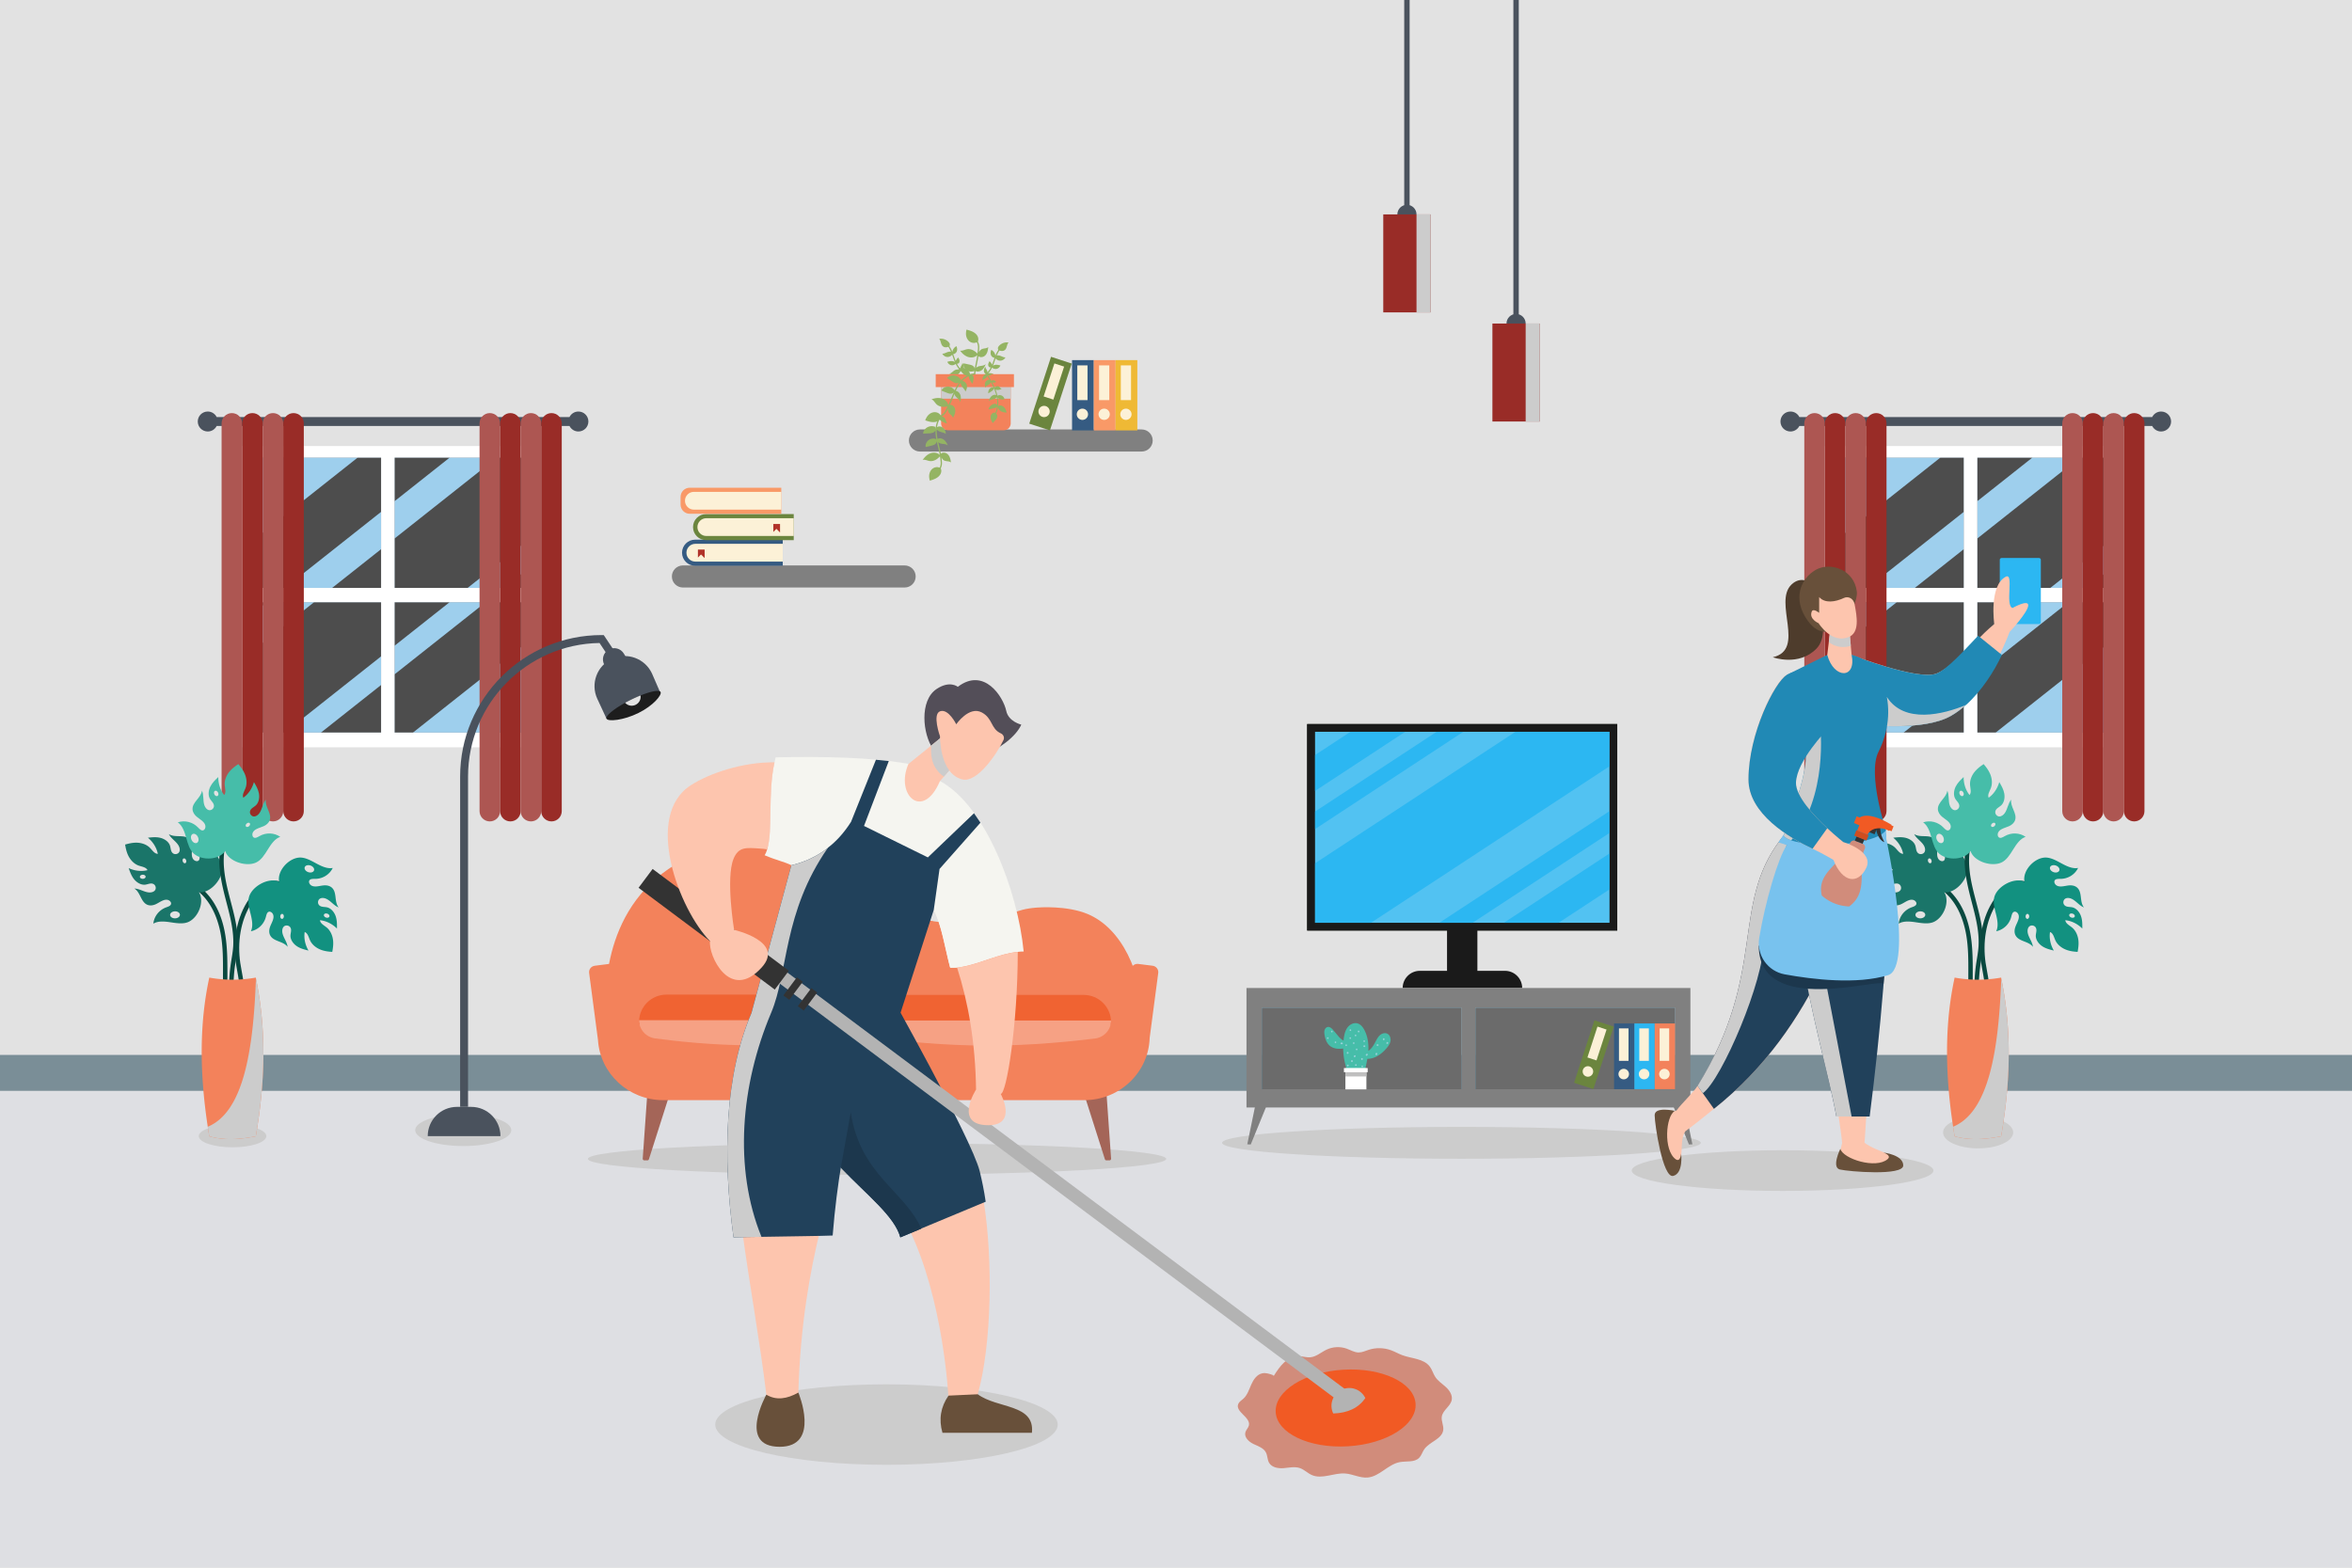 <svg xmlns="http://www.w3.org/2000/svg" width="3000" height="2000" id="home-cleaning-service"><path fill="#E2E2E2" d="M0 0h3000v2000H0z"></path><path fill="#DEDFE3" d="M0 1391.667h3000V2000H0z"></path><path fill="#7A8E97" d="M0 1345.833h3000v45.834H0z"></path><ellipse cx="296.614" cy="1449.406" fill="#CCC" rx="43.081" ry="14.284"></ellipse><ellipse cx="590.888" cy="1441.767" fill="#CCC" rx="61.276" ry="20.318"></ellipse><ellipse cx="1118.697" cy="1478.483" fill="#CCC" rx="368.838" ry="20.32"></ellipse><ellipse cx="1864.114" cy="1457.979" fill="#CCC" rx="305.303" ry="20.32"></ellipse><ellipse cx="2523.134" cy="1444.751" fill="#CCC" rx="44.727" ry="20.318"></ellipse><ellipse cx="2273.696" cy="1493.388" fill="#CCC" rx="192.411" ry="25.956"></ellipse><ellipse cx="1130.706" cy="1817.411" fill="#CCC" rx="218.437" ry="51.339"></ellipse><path fill="#4A525D" d="M319.848 768.262h166.371v166.37H319.848zM319.848 583.716h166.371v166.371H319.848zM503.206 768.262h166.371v166.37H503.206zM503.206 583.716h166.371v166.371H503.206z"></path><path fill="#9ECFED" d="M319.848 583.716h166.371v166.371H319.848zM319.848 768.262h166.371v166.37H319.848zM503.206 583.716h166.371v166.371H503.206zM503.206 768.262h166.371v166.37H503.206z"></path><path fill="#4D4D4D" d="M633.792 583.716 503.206 687.067v63.019h93.179l73.191-57.923V583.716h-35.784zM503.206 768.262v55.583l70.247-55.583h-70.247zm-102.597 0-80.761 63.925v102.444h43.353l123.017-97.367v-69.002h-85.609zm22.969-18.176h62.64v-49.581l-62.64 49.581zm79.628 18.176v55.583l70.247-55.583h-70.247zm-79.628-18.176h62.64v-49.581l-62.64 49.581zm218.934 0h27.065v-21.421l-27.065 21.421zM409.328 934.631h76.891v-60.847l-76.891 60.847zm210.233-166.369-116.355 92.085v74.285h23.478l142.893-113.089v-53.281h-50.016zM503.206 583.716v55.752l70.436-55.752h-70.436zM319.848 768.262v16.326l20.629-16.326h-20.629zm136.457-184.546L319.848 691.71v58.376h43.579l122.792-97.18v-69.19h-29.914z"></path><path fill="#FFF" d="M302.844 569.069v384.304h384.323V569.069H302.844zm183.375 365.562H319.848v-166.37h166.371v166.37zm0-184.545H319.848v-166.37h166.371v166.37zm183.358 184.545H503.206v-166.37h166.371v166.37zm0-184.545H503.206v-166.37h166.371v166.37z"></path><path fill="#4A525D" d="M737.767 525c-5 0-9.314 2.887-11.4 7.078H276.383c-2.086-4.191-6.401-7.078-11.4-7.078-7.035 0-12.739 5.704-12.739 12.74 0 7.035 5.704 12.739 12.739 12.739 5 0 9.314-2.886 11.4-7.077h449.984c2.086 4.191 6.401 7.077 11.4 7.077 7.035 0 12.739-5.704 12.739-12.739 0-7.036-5.704-12.74-12.739-12.74z"></path><path fill="#AD5652" d="M295.757 1047.917c-7.24 0-13.108-5.868-13.108-13.108V540.113c0-7.24 5.869-13.108 13.108-13.108 7.239 0 13.107 5.869 13.107 13.108v494.695c0 7.241-5.869 13.109-13.107 13.109z"></path><path fill="#992C27" d="M321.972 1047.917c-7.24 0-13.108-5.868-13.108-13.106V540.113c0-7.24 5.869-13.108 13.108-13.108 7.239 0 13.107 5.869 13.107 13.108v494.697c.001 7.239-5.868 13.107-13.107 13.107z"></path><path fill="#AD5652" d="M348.188 1047.917c-7.24 0-13.108-5.868-13.108-13.108V540.113c0-7.24 5.869-13.108 13.108-13.108 7.239 0 13.107 5.869 13.107 13.108v494.695c0 7.241-5.868 13.109-13.107 13.109z"></path><path fill="#992C27" d="M374.404 1047.917c-7.24 0-13.108-5.868-13.108-13.108V540.113c0-7.24 5.869-13.108 13.108-13.108 7.239 0 13.108 5.869 13.108 13.108v494.695c0 7.241-5.87 13.109-13.108 13.109z"></path><path fill="#AD5652" d="M624.779 1047.917c-7.239 0-13.107-5.868-13.107-13.108V540.113c0-7.24 5.869-13.108 13.107-13.108 7.24 0 13.108 5.869 13.108 13.108v494.695c0 7.241-5.868 13.109-13.108 13.109z"></path><path fill="#992C27" d="M650.995 1047.917c-7.239 0-13.107-5.868-13.107-13.106V540.113c0-7.24 5.868-13.108 13.107-13.108 7.24 0 13.108 5.869 13.108 13.108v494.697c0 7.239-5.869 13.107-13.108 13.107z"></path><path fill="#AD5652" d="M677.21 1047.917c-7.239 0-13.107-5.868-13.107-13.108V540.113c0-7.24 5.868-13.108 13.107-13.108 7.24 0 13.108 5.869 13.108 13.108v494.695c0 7.241-5.868 13.109-13.108 13.109z"></path><path fill="#992C27" d="M703.426 1047.917c-7.239 0-13.107-5.868-13.107-13.108V540.113c0-7.24 5.868-13.108 13.107-13.108 7.24 0 13.108 5.869 13.108 13.108v494.695c0 7.241-5.869 13.109-13.108 13.109z"></path><path fill="#4A525D" d="M2338.598 768.262h166.371v166.37h-166.371zM2338.598 583.716h166.371v166.371h-166.371zM2521.956 768.262h166.371v166.37h-166.371zM2521.956 583.716h166.371v166.371h-166.371z"></path><path fill="#9ECFED" d="M2338.598 583.716h166.371v166.371h-166.371zM2338.598 768.262h166.371v166.37h-166.371zM2521.956 583.716h166.371v166.371h-166.371zM2521.956 768.262h166.371v166.37h-166.371z"></path><path fill="#4D4D4D" d="m2652.542 583.716-130.586 103.352v63.019h93.178l73.192-57.923V583.716h-35.784zm-130.586 184.546v55.583l70.247-55.583h-70.247zm-102.597 0-80.761 63.925v102.444h43.354l123.017-97.367v-69.002h-85.61zm22.969-18.176h62.641v-49.581l-62.641 49.581zm79.628 18.176v55.583l70.247-55.583h-70.247zm-79.628-18.176h62.641v-49.581l-62.641 49.581zm218.934 0h27.065v-21.421l-27.065 21.421zm-233.184 184.545h76.891v-60.847l-76.891 60.847zm210.234-166.369-116.355 92.085v74.285h23.478l142.893-113.089v-53.281h-50.016zm-116.356-184.546v55.752l70.436-55.752h-70.436zm-183.358 184.546v16.326l20.629-16.326h-20.629zm136.457-184.546L2338.598 691.71v58.376h43.579l122.792-97.18v-69.19h-29.914z"></path><path fill="#FFF" d="M2321.594 569.069v384.304h384.322V569.069h-384.322zm183.375 365.562h-166.371v-166.37h166.371v166.37zm0-184.545h-166.371v-166.37h166.371v166.37zm183.358 184.545h-166.371v-166.37h166.371v166.37zm0-184.545h-166.371v-166.37h166.371v166.37z"></path><path fill="#4A525D" d="M2756.516 525c-4.999 0-9.313 2.887-11.399 7.078h-449.984c-2.086-4.191-6.4-7.078-11.4-7.078-7.036 0-12.739 5.704-12.739 12.74 0 7.035 5.704 12.739 12.739 12.739 5 0 9.314-2.886 11.4-7.077h449.984c2.086 4.191 6.401 7.077 11.399 7.077 7.037 0 12.74-5.704 12.74-12.739 0-7.036-5.703-12.74-12.74-12.74z"></path><path fill="#AD5652" d="M2314.507 1047.917c-7.24 0-13.108-5.868-13.108-13.108V540.113c0-7.24 5.868-13.108 13.108-13.108 7.239 0 13.107 5.869 13.107 13.108v494.695c0 7.241-5.868 13.109-13.107 13.109z"></path><path fill="#992C27" d="M2340.722 1047.917c-7.24 0-13.108-5.868-13.108-13.106V540.113c0-7.24 5.869-13.108 13.108-13.108 7.239 0 13.107 5.869 13.107 13.108v494.697c.001 7.239-5.868 13.107-13.107 13.107z"></path><path fill="#AD5652" d="M2366.938 1047.917c-7.24 0-13.108-5.868-13.108-13.108V540.113c0-7.24 5.869-13.108 13.108-13.108 7.24 0 13.107 5.869 13.107 13.108v494.695c0 7.241-5.867 13.109-13.107 13.109z"></path><path fill="#992C27" d="M2393.153 1047.917c-7.24 0-13.108-5.868-13.108-13.108V540.113c0-7.24 5.869-13.108 13.108-13.108 7.239 0 13.108 5.869 13.108 13.108v494.695c.001 7.241-5.869 13.109-13.108 13.109z"></path><path fill="#AD5652" d="M2643.529 1047.917c-7.24 0-13.107-5.868-13.107-13.108V540.113c0-7.24 5.868-13.108 13.107-13.108 7.24 0 13.108 5.869 13.108 13.108v494.695c0 7.241-5.868 13.109-13.108 13.109z"></path><path fill="#992C27" d="M2669.745 1047.917c-7.239 0-13.107-5.868-13.107-13.106V540.113c0-7.24 5.869-13.108 13.107-13.108 7.239 0 13.108 5.869 13.108 13.108v494.697c0 7.239-5.87 13.107-13.108 13.107z"></path><path fill="#AD5652" d="M2695.96 1047.917c-7.239 0-13.107-5.868-13.107-13.108V540.113c0-7.24 5.868-13.108 13.107-13.108 7.24 0 13.108 5.869 13.108 13.108v494.695c0 7.241-5.868 13.109-13.108 13.109z"></path><path fill="#992C27" d="M2722.176 1047.917c-7.239 0-13.107-5.868-13.107-13.108V540.113c0-7.24 5.869-13.108 13.107-13.108 7.24 0 13.108 5.869 13.108 13.108v494.695c0 7.241-5.868 13.109-13.108 13.109z"></path><path fill="#141A0C" d="M1667.298 923.732h395.535v263.422h-395.535z"></path><path fill="#1A1A1A" d="M1677.057 933.461h376.014v243.963h-376.014z"></path><path fill="#52C2F2" d="M1677.057 933.461h376.014v243.963h-376.014z"></path><path fill="#2CB7F2" d="M1835.648 1177.425h42.367l175.056-114.876v-27.81l-217.423 142.686zm-112.912-243.964-45.68 29.975v45.809l115.486-75.784h-69.806zm195.181 243.964h69.806l65.348-42.885v-45.81l-135.154 88.695zm15.256-243.964-256.117 168.071v75.893h71.333l304.682-199.938v-44.025h-119.898zm-100.548 0-155.568 102.085v22.361L1866.69 933.46h-34.065z"></path><path fill="#1A1A1A" d="M2062.829 1187.154V923.732h-395.531v263.422h178.411v51.388h-34.65c-12.124 0-21.952 9.828-21.952 21.952h152.455c0-12.124-9.828-21.952-21.951-21.952h-35.189v-51.388h178.407zm-385.772-9.729V933.461h376.014v243.963h-376.014z"></path><path fill="#54BCE8" d="M1609.469 1285.609h254.644v103.994h-254.644zM1881.921 1285.609h254.644v103.994h-254.644z"></path><path fill="gray" d="M1589.917 1260.463v152.424h566.201v-152.424h-566.201zm19.552 129.141V1285.61h254.644v103.994h-254.644zm527.096 0h-254.644V1285.61h254.644v103.994z"></path><path fill="#6B6B6B" d="M1609.469 1285.609h254.644v103.994h-254.644zM1881.921 1285.609h254.644v103.994h-254.644z"></path><path fill="gray" d="m1595.334 1460.07-4.405-.182 12.387-60.451 16.169 1.515zM2154.261 1460.07l4.406-.182-12.389-60.451-16.168 1.515z"></path><path fill="#46BDA9" d="M1769.016 1318.528c-2.993-1.194-6.511.01-8.92 2.15-2.408 2.141-3.941 5.07-5.429 7.927-2.362 4.526-5.188 9.383-9.316 12.068.515-9.285-.838-18.738-5.21-26.896-1.897-3.54-4.609-6.986-8.462-8.13-4.662-1.379-9.813 1.136-12.782 4.987-2.968 3.851-4.145 8.774-4.838 13.588a82.61 82.61 0 0 0-.4 3.26c-2.678-1.201-4.999-3.654-6.954-5.986-1.983-2.359-3.963-4.724-5.945-7.086-1.892-2.256-4.38-4.742-7.274-4.203-1.97.368-3.447 2.146-4 4.071-.552 1.925-.342 3.981-.017 5.957.804 4.899 2.423 9.916 6.035 13.319 4.587 4.322 11.371 5.104 17.714 4.116.225 13.82 3.767 27.594 10.357 39.75l13.809.62c2.854-8.473 5.054-18.446 6.694-27.215 3.891.024 7.807-1.008 11.309-2.747 4.799-2.384 8.89-6.003 12.483-9.979 2.587-2.862 5.024-6.097 5.693-9.897.669-3.8-.963-8.245-4.547-9.674z"></path><path fill="#FFF" d="M1716.076 1362.988h26.792v26.79h-26.792z"></path><path fill="#BFBFBF" d="M1716.076 1364.177h26.792v9.131h-26.792z"></path><path fill="#FFF" d="M1714.176 1362.607h30.338v5.273h-30.338z"></path><path fill="#97D1D8" d="M1725.436 1353.548v.354c0 .188-.048.364-.142.524l-.163.212c-.13.13-.284.22-.46.269-.092.013-.185.024-.277.036a.758.758 0 0 1-.401-.089.767.767 0 0 1-.335-.216.762.762 0 0 1-.215-.334.797.797 0 0 1-.091-.402v-.354c.001-.188.049-.364.143-.526l.164-.21c.129-.13.283-.22.459-.269l.277-.036a.776.776 0 0 1 .402.089.767.767 0 0 1 .335.216.788.788 0 0 1 .216.334.79.79 0 0 1 .088.402zm5.006-15.806c-1.341 0-1.343 2.083 0 2.083 1.341 0 1.343-2.083 0-2.083zm-1.422-17.785c-1.341 0-1.344 2.083 0 2.083 1.339 0 1.341-2.083 0-2.083zm-11.917 12.448c-1.341 0-1.343 2.084 0 2.084 1.339 0 1.342-2.084 0-2.084zm11.979 14.515a.78.78 0 0 0-.215-.334l-.211-.162a1.014 1.014 0 0 0-.526-.143l-.277.036c-.177.049-.33.139-.46.269l-.356.354a.784.784 0 0 0-.214.335.796.796 0 0 0-.091.401.78.78 0 0 0 .091.402c.042.128.114.24.214.334l.211.163c.162.096.338.143.525.143l.278-.037c.177-.049.33-.139.46-.269l.356-.354a.802.802 0 0 0 .215-.335.782.782 0 0 0 .089-.401.786.786 0 0 0-.089-.402zm9.071 3.559a.786.786 0 0 0-.215-.336.798.798 0 0 0-.335-.216.802.802 0 0 0-.402-.09l-.277.037c-.176.049-.33.138-.46.269-.054.069-.107.141-.163.211a1.046 1.046 0 0 0-.143.525v.355a.787.787 0 0 0 .091.401.8.8 0 0 0 .214.336.795.795 0 0 0 .336.216.78.78 0 0 0 .401.089c.093-.012.185-.024.277-.038.176-.049.33-.139.46-.267.054-.071.108-.141.163-.21.095-.162.142-.338.142-.527v-.355a.766.766 0 0 0-.089-.4zm1.894-23.231c-1.341 0-1.343 2.084 0 2.084 1.341 0 1.343-2.084 0-2.084zm-20.105 15.416-.013-.023c-.001-.002-.003-.006-.005-.006-.055-.07-.109-.143-.163-.211a.058.058 0 0 1-.011-.015c-.008-.008-.016-.017-.025-.024a4.1 4.1 0 0 0-.236-.181.313.313 0 0 0-.082-.049.789.789 0 0 0-.387-.126.796.796 0 0 0-.416.02.789.789 0 0 0-.355.188.807.807 0 0 0-.268.291c-.035.083-.07.165-.104.25-.033.118-.009.236 0 .354a.781.781 0 0 0-.019.415.76.76 0 0 0 .123.387l.163.211c.13.131.284.22.459.269l.277.037c.188 0 .363-.049.526-.143.028-.015.056-.028.082-.049.08-.058.16-.118.236-.181l.023-.023c.066-.072.126-.15.18-.231l.014-.026c-.007.014.088-.182.111-.267l.001-.008.038-.277.001-.014c0-.239-.052-.361-.15-.568zm6.765-12.926c-1.34 0-1.343 2.084 0 2.084 1.341 0 1.343-2.084 0-2.084zm-23.301-1.068c-1.339 0-1.342 2.084 0 2.084 1.341 0 1.344-2.084 0-2.084zm-4.624-13.693c-1.339 0-1.341 2.083 0 2.083s1.343-2.083 0-2.083zm13.988 15.882a1.041 1.041 0 0 0-.266-.46l-.212-.163a1.043 1.043 0 0 0-.526-.142h-.889a.798.798 0 0 0-.402.089.788.788 0 0 0-.334.216.783.783 0 0 0-.216.336.79.79 0 0 0-.089.4l.037.277c.05.177.139.329.269.46l.21.162c.163.094.338.143.526.143h.889a.786.786 0 0 0 .401-.09.796.796 0 0 0 .337-.215.786.786 0 0 0 .214-.334.794.794 0 0 0 .089-.403l-.038-.276zm-19.145-7.523c-1.341 0-1.343 2.083 0 2.083 1.339 0 1.341-2.083 0-2.083zm28.813-10.141c-1.34 0-1.343 2.084 0 2.084 1.341 0 1.343-2.084 0-2.084zm11.446 2.243a.77.77 0 0 0-.216-.333.755.755 0 0 0-.334-.216.782.782 0 0 0-.402-.09l-.277.037a1.01 1.01 0 0 0-.459.269c-.054.069-.109.138-.163.209a1.057 1.057 0 0 0-.142.527v.177a.78.78 0 0 0 .089.4c.043.131.114.24.216.336a.791.791 0 0 0 .335.216.778.778 0 0 0 .401.09c.093-.013.185-.024.277-.039.177-.049.33-.138.459-.267.055-.071.109-.141.164-.209.093-.163.141-.338.141-.527v-.177a.785.785 0 0 0-.089-.403zm-11.624 7.898c-1.34 0-1.343 2.083 0 2.083 1.341 0 1.343-2.083 0-2.083zm19.148 11.08a1.053 1.053 0 0 0-.269-.46 14.91 14.91 0 0 1-.21-.163 1.057 1.057 0 0 0-.526-.143h-.356a.788.788 0 0 0-.401.09.785.785 0 0 0-.335.216.804.804 0 0 0-.216.335.784.784 0 0 0-.089.401c.012.094.024.185.038.276.049.18.138.33.268.46.07.056.14.11.211.163.162.096.336.143.525.143h.356a.774.774 0 0 0 .402-.09.764.764 0 0 0 .334-.216.785.785 0 0 0 .216-.333.787.787 0 0 0 .089-.403 10.857 10.857 0 0 1-.037-.276zm3.096 10.425-.164-.212a1.025 1.025 0 0 0-.459-.269l-.278-.036c-.188 0-.363.049-.526.142-.124.075-.239.173-.351.261a1.883 1.883 0 0 0-.277.276c-.097.118-.194.24-.279.37a.779.779 0 0 0-.123.387.781.781 0 0 0 .018.415.785.785 0 0 0 .186.354.807.807 0 0 0 .293.269l.249.105c.185.049.369.049.554 0l.249-.105c.141-.083.248-.202.337-.338a1.84 1.84 0 0 1 .279-.27l-.012.01c.083-.059.166-.117.221-.203a.767.767 0 0 0 .186-.354.796.796 0 0 0 .02-.416.756.756 0 0 0-.123-.386zm12.095-1.069a.79.79 0 0 0-.268-.291.798.798 0 0 0-.355-.188l-.277-.036c-.188 0-.363.047-.526.141-.07.055-.141.107-.21.164a1.03 1.03 0 0 0-.268.46 2.704 2.704 0 0 0-.114.354c-.052.207-.076.421-.102.633a.777.777 0 0 0 .089.4c.043.13.114.242.216.336a.777.777 0 0 0 .336.215.774.774 0 0 0 .4.09l.277-.036c.177-.051.33-.141.46-.269l.163-.21c.094-.163.141-.338.142-.524l-.03.222c.031-.226.089-.446.171-.657a.782.782 0 0 0 .019-.415.79.79 0 0 0-.123-.389zm9.301-18.552a.779.779 0 0 0-.216-.334.782.782 0 0 0-.334-.216.786.786 0 0 0-.402-.089l-.277.036c-.176.049-.33.139-.46.269-.055.069-.109.141-.163.212-.095.16-.142.338-.143.525v.355a.765.765 0 0 0 .09.4c.042.131.114.24.215.336.095.1.206.173.335.214a.783.783 0 0 0 .402.092c.092-.015.184-.026.276-.039.177-.049.331-.138.46-.267l.163-.211c.095-.163.142-.338.143-.525v-.355a.791.791 0 0 0-.089-.403zm4.625 4.803a.789.789 0 0 0-.216-.336.798.798 0 0 0-.335-.216.792.792 0 0 0-.401-.089c-.093.012-.186.023-.277.036-.176.051-.33.141-.46.269l-.163.212c-.039.064-.036.144-.059.216-.009.012-.027.02-.038.034a.758.758 0 0 0-.186.354.789.789 0 0 0-.02.414.78.78 0 0 0 .124.389c.055.069.109.139.163.21.13.128.283.218.459.269l.277.037c.188 0 .364-.047.526-.143.083-.063.172-.125.25-.195l.038-.039c.034-.041.067-.086.097-.124.03-.039.066-.081.095-.124l.028-.049.011-.022c.039-.088.079-.177.113-.267.006-.017.01-.035.014-.053.023-.105.033-.216.045-.324a.777.777 0 0 0-.085-.459zm-12.221 2.971a1.04 1.04 0 0 0-.269-.461l-.21-.162a1.033 1.033 0 0 0-.525-.143h-.356a.772.772 0 0 0-.402.09.786.786 0 0 0-.334.215.785.785 0 0 0-.216.336.78.78 0 0 0-.089.401c.012.091.024.185.038.276.049.177.138.332.268.46.07.055.14.107.21.163.163.096.338.143.526.143h.356a.78.78 0 0 0 .401-.09.776.776 0 0 0 .334-.216.785.785 0 0 0 .217-.336.79.79 0 0 0 .09-.4 13.079 13.079 0 0 1-.039-.276zm-28.819 24.67h-.11c-1.341 0-1.343 2.083 0 2.083h.11c1.342 0 1.343-2.083 0-2.083zm-9.296 1.174a.785.785 0 0 0-.216-.336l-.21-.162a1.034 1.034 0 0 0-.526-.143c-.092.012-.184.024-.278.038-.176.049-.33.139-.458.267l-.178.178a.792.792 0 0 0-.215.335.793.793 0 0 0-.09.401.78.78 0 0 0 .09.402.78.78 0 0 0 .215.334l.21.162c.163.096.338.143.526.143l.276-.036c.177-.049.33-.139.46-.269.059-.057.118-.118.178-.178a.785.785 0 0 0 .216-.335.773.773 0 0 0 .089-.401.774.774 0 0 0-.089-.4zm17.368.604c-1.341 0-1.343 2.083 0 2.083 1.34 0 1.342-2.083 0-2.083z"></path><path fill="#355B82" d="M2058.748 1305.713h25.94v83.801h-25.94z"></path><path fill="#FCF1D7" d="M2064.999 1311.987h12.188v41.408h-12.188z"></path><circle cx="2071.093" cy="1370.271" r="6.719" fill="#FCF1D7"></circle><path fill="#6B853E" d="m2033.695 1301.71 24.662 8.036-25.962 79.68-24.662-8.036z"></path><path fill="#FCF1D7" d="m2037.595 1309.692 11.589 3.776-12.829 39.372-11.588-3.776z"></path><circle cx="2025.4" cy="1366.945" r="6.719" fill="#FCF1D7"></circle><path fill="#2CB7F2" d="M2084.688 1305.713h25.938v83.801h-25.938z"></path><path fill="#FCF1D7" d="M2090.938 1311.987h12.188v41.408h-12.188z"></path><circle cx="2097.032" cy="1370.271" r="6.719" fill="#FCF1D7"></circle><path fill="#F3825B" d="M2110.626 1305.713h25.939v83.801h-25.939z"></path><path fill="#FCF1D7" d="M2116.876 1311.987h12.188v41.408h-12.188z"></path><circle cx="2122.97" cy="1370.271" r="6.719" fill="#FCF1D7"></circle><path fill="#A46558" d="M825.735 1480.347h-3.865a2.074 2.074 0 0 1-2.07-2.218l6.414-91.144h30.775l-29.277 91.917a2.072 2.072 0 0 1-1.977 1.445zM1411.267 1480.347h3.865a2.075 2.075 0 0 0 2.07-2.218l-6.414-91.144h-30.775l29.276 91.917a2.073 2.073 0 0 0 1.978 1.445z"></path><path fill="#F3825B" d="M1431.019 1308.012h-658.14c-1.069-24.504-10.954-136.734 79.526-199.239 84.44-58.329 202.302-23.124 251.097 21.835 6.589 6.07 11.063 11.539 21.835 19.105 56.794 39.895 129.156 26.066 136.466 24.563 29.342-6.034 31.415-14.038 60.044-16.375 3.788-.31 38.898-2.906 65.503 8.188 42.857 17.869 70.069 73.938 70.963 139.194v2.729h-27.294z"></path><path fill="#F3825B" d="m1470.139 1232.063-18.22-2.313c-3.807-.481-7.459 1.645-8.851 5.154l-27.896 70.379H813.621l-27.897-70.379c-1.392-3.51-5.043-5.636-8.851-5.154l-18.22 2.313c-4.573.58-7.799 4.686-7.208 9.172l11.289 85.604c2.728 42.807 38.965 76.699 83.288 76.699h536.993c45.276 0 82.106-35.366 83.408-79.47l10.924-82.833c.591-4.486-2.635-8.591-7.208-9.172z"></path><path fill="#F06332" d="M1103.643 1306.701h-288.54v-2.925c0-19.257 15.612-34.868 34.869-34.868h218.802c19.258 0 34.868 15.611 34.868 34.868v2.925z"></path><path fill="#F6A184" d="M815.104 1301.546c0 11.719 8.786 21.644 20.582 23.229 26.126 3.507 73.827 8.803 123.689 8.803 49.86 0 97.561-5.296 123.687-8.803 11.796-1.585 20.582-11.51 20.582-23.229h-288.54z"></path><path fill="#F06332" d="M1417.207 1307.076h-314.344v-2.926c0-19.257 15.611-34.867 34.869-34.867h244.605c19.258 0 34.87 15.61 34.87 34.867v2.926z"></path><path fill="#F6A184" d="M1102.862 1301.921c0 11.68 8.841 21.533 20.642 23.006 28.039 3.501 81.058 9.025 136.53 9.025 55.473 0 108.492-5.524 136.53-9.025 11.802-1.473 20.643-11.326 20.643-23.006h-314.345z"></path><path fill="#094940" d="M246.567 1132.658c21.136 13.208 31.613 37.868 35.423 61.612 2.416 15.056 2.483 30.388 2.432 45.598-.052 15.466.011 30.9.989 46.342 1.115 17.599 3.15 35.136 6.038 52.531.249 1.501 2.108 2.34 3.465 1.965 1.593-.435 2.217-1.957 1.966-3.462a507.13 507.13 0 0 1-5.577-47.16c-1.109-15.629-1.331-31.263-1.262-46.924.124-28.602-.152-58.236-13.305-84.365-6.277-12.471-15.418-23.558-27.326-31-3.083-1.926-5.914 2.944-2.843 4.863z"></path><path fill="#1A7569" d="M254.437 1090.743c.279 2.804.7 6.274-1.776 7.536-1.817.913-4.443-.082-5.889-1.776-1.454-1.699-1.969-3.874-2.091-5.937-.224-3.485.457-6.877.403-10.355-.053-3.478-1.01-7.29-3.816-9.882-6.766-6.267-18.226-1.097-25.921-6.255 1.343 2.785 3.664 5.136 5.979 7.354 2.315 2.219 4.724 4.447 6.324 7.145 1.591 2.689 2.266 5.998.904 8.466-1.371 2.464-5.19 3.532-7.817 1.666-3.171-2.229-2.789-6.515-3.945-9.973-1.664-4.952-6.975-8.549-12.271-9.839-5.29-1.298-10.632-.73-15.837-.163 6.529 5.375 11.115 12.853 12.625 20.557-4.176.049-6.965-4.507-9.997-7.593-4.549-4.626-11.389-6.641-17.646-6.626-4.882.017-9.534 1.097-14.073 2.411.756 4.662 1.773 9.33 3.848 13.749 2.668 5.659 7.418 10.978 13.546 13.108 4.087 1.416 9.393 1.995 11.138 5.788-7.611 1.937-16.326.986-23.986-2.603 1.718 4.946 3.493 10.016 6.932 14.239 3.432 4.236 8.959 7.491 14.145 6.877 3.62-.438 7.328-2.616 10.704-.708 2.81 1.574 3.481 5.482 1.841 7.777-1.648 2.289-4.926 3.095-8.038 2.811-3.122-.293-6.168-1.514-9.164-2.657-2.997-1.142-6.113-2.234-9.205-2.255 7.955 4.745 8.192 17.314 16.753 20.746 3.544 1.424 7.397.657 10.564-.783 3.166-1.442 5.939-3.51 9.185-4.801 1.917-.773 4.108-1.246 6.266-.66 2.144.588 4.168 2.535 4.121 4.568-.079 2.779-3.391 3.875-6.044 4.823-9.166 3.268-15.658 11.428-16.61 20.87 6.198-3.76 14.689-2.851 22.504-1.664 7.806 1.18 16.199 2.441 22.774-.766 12.362-6.02 19.886-25.396 13.273-36.873a12.87 12.87 0 0 0-.485-.795c1.173.164 2.367.177 3.554.061 12.678-1.155 26.02-16.662 26.162-29.571.082-7.316-4.653-14.359-9.063-20.907-4.418-6.555-8.876-13.838-8.133-21.049-8.123 4.904-12.719 14.267-11.738 23.939zm-24.941 76.292c.019 2.464-2.761 4.502-6.221 4.549-3.462.049-6.289-1.916-6.307-4.38-.035-2.46 2.76-4.501 6.222-4.55 3.451-.052 6.277 1.913 6.306 4.381zm-43.726-48.533c.014 1.442-1.608 2.641-3.645 2.673-2.021.028-3.674-1.118-3.69-2.562-.013-1.442 1.609-2.641 3.639-2.663 2.028-.036 3.682 1.11 3.696 2.552zm51.654-21c.537 1.687.003 3.36-1.193 3.747s-2.598-.663-3.135-2.348c-.542-1.677-.009-3.351 1.187-3.737s2.604.653 3.141 2.338z"></path><path fill="#094940" d="M287.75 1061.886c-15.124 29.56-5.652 63.419 2.202 93.575 4.32 16.585 8.366 33.536 7.537 50.801-.415 8.668-2.301 17.176-3.434 25.762a225.433 225.433 0 0 0-1.912 25.645c-.336 19.543 1.879 39.138 6.506 58.126.859 3.52 6.292 2.028 5.432-1.497a222.528 222.528 0 0 1-6.329-50.732 225.087 225.087 0 0 1 1.237-25.686c.903-8.531 2.654-16.936 3.63-25.452 3.867-33.757-11.768-65.234-16.125-98.092-2.213-16.679-1.685-34.349 6.122-49.605 1.646-3.221-3.212-6.077-4.866-2.845z"></path><path fill="#46BDA9" d="M330.855 1066.728c-2.441 1.408-5.433 3.219-7.602 1.479-1.578-1.282-1.75-4.084-.8-6.098.951-2.024 2.721-3.39 4.552-4.348 3.085-1.638 6.458-2.411 9.606-3.888 3.149-1.479 6.23-3.919 7.44-7.54 2.932-8.744-6.491-17.067-4.952-26.2-1.988 2.368-3.175 5.448-4.246 8.472s-2.113 6.136-3.913 8.701c-1.8 2.558-4.536 4.531-7.347 4.303-2.81-.235-5.352-3.277-4.733-6.439.732-3.809 4.795-5.222 7.473-7.696 3.829-3.552 4.928-9.871 3.926-15.229-.991-5.355-3.704-9.994-6.36-14.504-2.217 8.161-7.148 15.416-13.553 19.96-1.761-3.788 1.246-8.203 2.815-12.235 2.347-6.049 1.371-13.11-1.213-18.812-2.021-4.443-4.917-8.239-7.981-11.836-3.942 2.604-7.778 5.451-10.953 9.16-4.063 4.756-6.96 11.273-6.382 17.736.388 4.307 2.042 9.383-.701 12.533-4.892-6.145-7.608-14.478-7.484-22.938-3.804 3.597-7.697 7.3-10.134 12.172-2.448 4.869-3.146 11.247-.454 15.721 1.886 3.121 5.398 5.605 5.045 9.467-.283 3.209-3.568 5.426-6.333 4.877-2.764-.563-4.845-3.219-5.865-6.175-1.018-2.964-1.156-6.244-1.346-9.446-.191-3.2-.477-6.49-1.729-9.318-1.055 9.205-12.418 14.586-12.026 23.8.158 3.817 2.441 7.016 5.057 9.308 2.615 2.293 5.64 3.974 8.15 6.401 1.492 1.43 2.826 3.232 3.179 5.44.344 2.197-.599 4.844-2.472 5.635-2.564 1.068-4.927-1.499-6.883-3.527-6.743-7.013-16.853-9.576-25.851-6.565 5.974 4.105 8.635 12.22 10.768 19.832 2.132 7.602 4.431 15.771 10.058 20.447 10.569 8.793 31.325 7.69 39.069-3.056.185-.253.361-.505.527-.77.333 1.138.812 2.23 1.405 3.266 6.265 11.082 25.886 16.872 37.713 11.694 6.702-2.932 11.177-10.142 15.335-16.854 4.158-6.722 8.966-13.779 15.845-16.066-7.813-5.393-18.235-5.735-26.65-.864zm-79.802 8.622c-2.238 1.029-5.239-.667-6.705-3.805-1.466-3.133-.837-6.518 1.401-7.548 2.229-1.041 5.238.665 6.705 3.801 1.468 3.125.838 6.511-1.401 7.552zm26.273-59.811c-1.309.606-3.069-.382-3.935-2.223-.857-1.834-.49-3.812.818-4.418 1.309-.605 3.069.383 3.924 2.223.867 1.835.501 3.813-.807 4.418zm40.374 38.459c-1.315 1.182-3.061 1.383-3.905.451-.844-.932-.463-2.641.851-3.822 1.305-1.185 3.051-1.386 3.895-.454.844.931.474 2.642-.841 3.825z"></path><path fill="#094940" d="M356.673 1124.341c-14.827-3.585-27.823 7.929-36.217 18.767-8.372 10.811-14.109 23.478-17.379 36.729-3.297 13.36-4.225 27.317-3.093 41.018.642 7.77 2.12 15.391 3.522 23.049 1.485 8.113 2.347 16.197 2.075 24.457-.622 18.921-6 37.288-11.257 55.343-1.015 3.487 4.418 4.977 5.431 1.497 4.614-15.845 9.161-31.801 10.865-48.271.83-8.026.919-16.134-.058-24.149-.998-8.188-2.92-16.215-4.102-24.373-3.71-25.599-.053-53.378 13.957-75.497 3.963-6.258 8.739-12.215 14.519-16.886 5.591-4.521 12.934-8.017 20.239-6.252 3.522.85 5.025-4.58 1.498-5.432z"></path><path fill="#129180" d="M339.193 1169.556c.694-2.73 1.484-6.138 4.242-6.478 2.019-.236 4.148 1.595 4.929 3.68.786 2.094.528 4.313-.061 6.293-.98 3.354-2.777 6.309-3.914 9.597-1.138 3.288-1.539 7.196.213 10.59 4.22 8.203 16.756 7.255 22.227 14.729-.31-3.076-1.691-6.076-3.109-8.951-1.418-2.877-2.923-5.795-3.505-8.875-.576-3.072-.082-6.41 2.042-8.268 2.129-1.848 6.082-1.547 7.915 1.103 2.219 3.182.397 7.077.302 10.722-.126 5.221 3.637 10.418 8.175 13.436 4.529 3.027 9.744 4.317 14.83 5.563-4.302-7.281-6.059-15.875-4.847-23.633 3.941 1.379 5.008 6.614 6.802 10.551 2.697 5.9 8.438 10.128 14.324 12.252 4.594 1.652 9.335 2.226 14.05 2.539.882-4.643 1.519-9.375 1.077-14.237-.576-6.229-3.224-12.851-8.257-16.943-3.358-2.729-8.147-5.085-8.491-9.245 7.813.777 15.681 4.646 21.654 10.637.075-5.237.137-10.608-1.652-15.751-1.78-5.151-5.863-10.102-10.948-11.294-3.552-.824-7.782-.043-10.302-2.988-2.103-2.441-1.4-6.342.925-7.939 2.331-1.586 5.685-1.227 8.514.104 2.835 1.341 5.28 3.529 7.707 5.625 2.427 2.096 4.984 4.188 7.883 5.262-5.857-7.176-1.788-19.071-8.664-25.22-2.844-2.548-6.728-3.142-10.196-2.869-3.469.275-6.781 1.27-10.272 1.375-2.065.074-4.287-.229-6.116-1.518-1.814-1.285-3.052-3.809-2.313-5.7 1.023-2.586 4.51-2.486 7.328-2.472 9.73.061 18.618-5.394 22.738-13.945-7.11 1.418-14.78-2.335-21.72-6.117-6.934-3.776-14.392-7.827-21.666-7.056-13.674 1.437-27.363 17.077-25.064 30.123.051.309.11.61.183.915a14.964 14.964 0 0 0-3.319-1.271c-12.311-3.241-30.146 6.777-34.686 18.862-2.575 6.848-.529 15.083 1.379 22.745 1.914 7.67 3.618 16.036.458 22.561 9.309-1.838 16.824-9.069 19.205-18.494zm49.491-63.192c.823-2.323 4.131-3.29 7.401-2.153 3.269 1.136 5.256 3.947 4.432 6.271-.808 2.323-4.131 3.288-7.401 2.153-3.263-1.13-5.249-3.942-4.432-6.271zm24.527 60.544c.479-1.36 2.414-1.932 4.338-1.267 1.91.663 3.073 2.307 2.594 3.666-.479 1.358-2.413 1.933-4.329 1.261-1.92-.656-3.082-2.298-2.603-3.66zm-55.719 2.103c.07-1.767 1.143-3.158 2.4-3.113 1.257.045 2.216 1.51 2.145 3.275-.063 1.763-1.135 3.153-2.393 3.109-1.256-.045-2.223-1.506-2.152-3.271z"></path><path fill="#F3825B" d="M326.251 1449.666c-20.796 4.146-40.848 5.339-59.3 0a669.59 669.59 0 0 1-1.949-12.211c-10.082-66.205-11.186-129.852 1.949-190.267 19.759 3.525 39.529 3.548 59.3 0 .067.325.135.653.191.98 13.991 67.803 11.378 134.81-.191 201.498z"></path><path fill="#CCC" d="M326.251 1449.666c-20.796 4.146-40.848 5.339-59.3 0a669.59 669.59 0 0 1-1.949-12.211c44.956-18.63 58.089-95.074 61.44-189.286 13.991 67.802 11.378 134.809-.191 201.497z"></path><path fill="#094940" d="M2472.767 1132.658c21.137 13.208 31.613 37.868 35.423 61.612 2.416 15.056 2.483 30.388 2.431 45.598-.052 15.466.012 30.9.99 46.342 1.115 17.599 3.15 35.136 6.039 52.531.25 1.501 2.108 2.34 3.465 1.965 1.593-.435 2.216-1.957 1.966-3.462a506.79 506.79 0 0 1-5.577-47.16c-1.109-15.629-1.331-31.263-1.262-46.924.124-28.602-.153-58.236-13.305-84.365-6.278-12.471-15.418-23.558-27.327-31-3.083-1.926-5.914 2.944-2.843 4.863z"></path><path fill="#1A7569" d="M2480.636 1090.743c.279 2.804.7 6.274-1.777 7.536-1.817.913-4.442-.082-5.888-1.776-1.455-1.699-1.969-3.874-2.091-5.937-.224-3.485.457-6.877.403-10.355-.053-3.478-1.01-7.29-3.816-9.882-6.766-6.267-18.226-1.097-25.92-6.255 1.343 2.785 3.664 5.136 5.979 7.354 2.315 2.219 4.724 4.447 6.325 7.145 1.59 2.689 2.265 5.998.904 8.466-1.372 2.464-5.19 3.532-7.817 1.666-3.172-2.229-2.789-6.515-3.945-9.973-1.664-4.952-6.975-8.549-12.271-9.839-5.29-1.298-10.632-.73-15.836-.163 6.528 5.375 11.114 12.853 12.625 20.557-4.176.049-6.966-4.507-9.997-7.593-4.549-4.626-11.389-6.641-17.646-6.626-4.882.017-9.534 1.097-14.073 2.411.756 4.662 1.772 9.33 3.849 13.749 2.668 5.659 7.417 10.978 13.545 13.108 4.087 1.416 9.394 1.995 11.138 5.788-7.611 1.937-16.326.986-23.986-2.603 1.718 4.946 3.492 10.016 6.931 14.239 3.433 4.236 8.96 7.491 14.146 6.877 3.621-.438 7.329-2.616 10.704-.708 2.81 1.574 3.481 5.482 1.841 7.777-1.648 2.289-4.925 3.095-8.038 2.811-3.122-.293-6.168-1.514-9.165-2.657-2.997-1.142-6.113-2.234-9.205-2.255 7.955 4.745 8.192 17.314 16.753 20.746 3.544 1.424 7.397.657 10.564-.783 3.166-1.442 5.938-3.51 9.185-4.801 1.917-.773 4.108-1.246 6.266-.66 2.144.588 4.168 2.535 4.121 4.568-.08 2.779-3.392 3.875-6.044 4.823-9.166 3.268-15.658 11.428-16.61 20.87 6.197-3.76 14.689-2.851 22.504-1.664 7.806 1.18 16.199 2.441 22.774-.766 12.362-6.02 19.886-25.396 13.273-36.873a13.378 13.378 0 0 0-.485-.795 15.09 15.09 0 0 0 3.555.061c12.677-1.155 26.02-16.662 26.161-29.571.083-7.316-4.653-14.359-9.063-20.907-4.418-6.555-8.876-13.838-8.133-21.049-8.126 4.904-12.722 14.267-11.74 23.939zm-24.941 76.292c.019 2.464-2.761 4.502-6.223 4.549-3.461.049-6.288-1.916-6.307-4.38-.033-2.46 2.761-4.501 6.222-4.55 3.453-.052 6.28 1.913 6.308 4.381zm-43.726-48.533c.015 1.442-1.607 2.641-3.644 2.673-2.021.028-3.674-1.118-3.688-2.562-.015-1.442 1.607-2.641 3.638-2.663 2.026-.036 3.681 1.11 3.694 2.552zm51.655-21c.536 1.687.003 3.36-1.193 3.747s-2.598-.663-3.135-2.348c-.543-1.677-.009-3.351 1.187-3.737s2.603.653 3.141 2.338z"></path><path fill="#094940" d="M2513.949 1061.886c-15.124 29.56-5.653 63.419 2.202 93.575 4.319 16.585 8.366 33.536 7.538 50.801-.416 8.668-2.302 17.176-3.437 25.762a225.661 225.661 0 0 0-1.911 25.645c-.336 19.543 1.879 39.138 6.506 58.126.858 3.52 6.291 2.028 5.431-1.497a222.64 222.64 0 0 1-6.33-50.732 225.317 225.317 0 0 1 1.238-25.686c.902-8.531 2.653-16.936 3.628-25.452 3.868-33.757-11.767-65.234-16.125-98.092-2.212-16.679-1.686-34.349 6.121-49.605 1.65-3.221-3.207-6.077-4.861-2.845z"></path><path fill="#46BDA9" d="M2557.054 1066.728c-2.441 1.408-5.433 3.219-7.602 1.479-1.578-1.282-1.75-4.084-.799-6.098.951-2.024 2.721-3.39 4.552-4.348 3.085-1.638 6.457-2.411 9.606-3.888 3.149-1.479 6.229-3.919 7.44-7.54 2.932-8.744-6.491-17.067-4.952-26.2-1.987 2.368-3.175 5.448-4.246 8.472-1.071 3.023-2.113 6.136-3.914 8.701-1.799 2.558-4.536 4.531-7.348 4.303-2.81-.235-5.351-3.277-4.732-6.439.732-3.809 4.795-5.222 7.473-7.696 3.829-3.552 4.927-9.871 3.925-15.229-.992-5.355-3.704-9.994-6.36-14.504-2.216 8.161-7.148 15.416-13.553 19.96-1.761-3.788 1.246-8.203 2.813-12.235 2.348-6.049 1.373-13.11-1.212-18.812-2.02-4.443-4.917-8.239-7.981-11.836-3.941 2.604-7.777 5.451-10.952 9.16-4.063 4.756-6.96 11.273-6.382 17.736.389 4.307 2.041 9.383-.701 12.533-4.892-6.145-7.608-14.478-7.484-22.938-3.804 3.597-7.697 7.3-10.134 12.172-2.45 4.869-3.147 11.247-.454 15.721 1.886 3.121 5.398 5.605 5.045 9.467-.283 3.209-3.569 5.426-6.334 4.877-2.763-.563-4.844-3.219-5.864-6.175-1.018-2.964-1.155-6.244-1.347-9.446-.19-3.2-.476-6.49-1.728-9.318-1.055 9.205-12.418 14.586-12.026 23.8.158 3.817 2.441 7.016 5.057 9.308 2.615 2.293 5.64 3.974 8.15 6.401 1.494 1.43 2.826 3.232 3.178 5.44.344 2.197-.599 4.844-2.47 5.635-2.566 1.068-4.927-1.499-6.884-3.527-6.743-7.013-16.853-9.576-25.851-6.565 5.975 4.105 8.635 12.22 10.767 19.832 2.133 7.602 4.432 15.771 10.059 20.447 10.568 8.793 31.325 7.69 39.068-3.056.185-.253.361-.505.527-.77.333 1.138.812 2.23 1.405 3.266 6.266 11.082 25.886 16.872 37.712 11.694 6.703-2.932 11.177-10.142 15.335-16.854 4.159-6.722 8.967-13.779 15.846-16.066-7.81-5.393-18.233-5.735-26.648-.864zm-79.802 8.622c-2.237 1.029-5.238-.667-6.704-3.805-1.466-3.133-.837-6.518 1.401-7.548 2.229-1.041 5.238.665 6.705 3.801 1.468 3.125.838 6.511-1.402 7.552zm26.273-59.811c-1.309.606-3.069-.382-3.935-2.223-.857-1.834-.491-3.812.818-4.418 1.309-.605 3.069.383 3.923 2.223.869 1.835.502 3.813-.806 4.418zm40.373 38.459c-1.314 1.182-3.06 1.383-3.904.451-.844-.932-.464-2.641.852-3.822 1.305-1.185 3.051-1.386 3.895-.454s.473 2.642-.843 3.825z"></path><path fill="#094940" d="M2582.871 1124.341c-14.826-3.585-27.822 7.929-36.216 18.767-8.372 10.811-14.109 23.478-17.379 36.729-3.297 13.36-4.226 27.317-3.094 41.018.642 7.77 2.12 15.391 3.523 23.049 1.485 8.113 2.347 16.197 2.075 24.457-.622 18.921-6 37.288-11.257 55.343-1.016 3.487 4.418 4.977 5.431 1.497 4.614-15.845 9.162-31.801 10.865-48.271.83-8.026.919-16.134-.058-24.149-.998-8.188-2.92-16.215-4.102-24.373-3.711-25.599-.053-53.378 13.957-75.497 3.963-6.258 8.739-12.215 14.519-16.886 5.591-4.521 12.935-8.017 20.238-6.252 3.523.85 5.026-4.58 1.498-5.432z"></path><path fill="#129180" d="M2565.392 1169.556c.695-2.73 1.485-6.138 4.243-6.478 2.019-.236 4.148 1.595 4.928 3.68.787 2.094.528 4.313-.062 6.293-.979 3.354-2.777 6.309-3.913 9.597-1.139 3.288-1.539 7.196.211 10.59 4.221 8.203 16.757 7.255 22.228 14.729-.31-3.076-1.691-6.076-3.109-8.951-1.418-2.877-2.922-5.795-3.505-8.875-.576-3.072-.083-6.41 2.041-8.268 2.13-1.848 6.083-1.547 7.917 1.103 2.217 3.182.396 7.077.302 10.722-.126 5.221 3.636 10.418 8.174 13.436 4.529 3.027 9.744 4.317 14.829 5.563-4.301-7.281-6.058-15.875-4.847-23.633 3.942 1.379 5.009 6.614 6.803 10.551 2.697 5.9 8.438 10.128 14.324 12.252 4.594 1.652 9.334 2.226 14.05 2.539.882-4.643 1.52-9.375 1.076-14.237-.575-6.229-3.223-12.851-8.256-16.943-3.357-2.729-8.147-5.085-8.492-9.245 7.814.777 15.682 4.646 21.655 10.637.075-5.237.137-10.608-1.652-15.751-1.78-5.151-5.864-10.102-10.948-11.294-3.552-.824-7.782-.043-10.303-2.988-2.102-2.441-1.399-6.342.925-7.939 2.33-1.586 5.686-1.227 8.515.104 2.835 1.341 5.28 3.529 7.707 5.625 2.427 2.096 4.983 4.188 7.882 5.262-5.857-7.176-1.788-19.071-8.664-25.22-2.844-2.548-6.729-3.142-10.197-2.869-3.468.275-6.78 1.27-10.271 1.375-2.065.074-4.287-.229-6.116-1.518-1.814-1.285-3.051-3.809-2.313-5.7 1.022-2.586 4.511-2.486 7.328-2.472 9.73.061 18.618-5.394 22.738-13.945-7.109 1.418-14.78-2.335-21.72-6.117-6.935-3.776-14.392-7.827-21.667-7.056-13.674 1.437-27.363 17.077-25.064 30.123.05.309.108.61.183.915a14.964 14.964 0 0 0-3.319-1.271c-12.311-3.241-30.146 6.777-34.687 18.862-2.576 6.848-.529 15.083 1.379 22.745 1.915 7.67 3.619 16.036.458 22.561 9.313-1.838 16.828-9.069 19.209-18.494zm49.49-63.192c.824-2.323 4.132-3.29 7.402-2.153 3.269 1.136 5.255 3.947 4.433 6.271-.809 2.323-4.132 3.288-7.402 2.153-3.263-1.13-5.249-3.942-4.433-6.271zm24.528 60.544c.479-1.36 2.413-1.932 4.337-1.267 1.911.663 3.073 2.307 2.594 3.666-.479 1.358-2.413 1.933-4.33 1.261-1.917-.656-3.08-2.298-2.601-3.66zm-55.719 2.103c.07-1.767 1.144-3.158 2.4-3.113s2.215 1.51 2.145 3.275c-.063 1.763-1.135 3.153-2.393 3.109-1.256-.045-2.223-1.506-2.152-3.271z"></path><path fill="#F3825B" d="M2552.449 1449.666c-20.795 4.146-40.847 5.339-59.299 0a669.59 669.59 0 0 1-1.949-12.211c-10.082-66.205-11.186-129.852 1.949-190.267 19.759 3.525 39.529 3.548 59.299 0 .068.325.136.653.192.98 13.992 67.803 11.379 134.81-.192 201.498z"></path><path fill="#CCC" d="M2552.449 1449.666c-20.795 4.146-40.847 5.339-59.299 0a669.59 669.59 0 0 1-1.949-12.211c44.957-18.63 58.088-95.074 61.44-189.286 13.992 67.802 11.379 134.809-.192 201.497z"></path><path fill="#4A525D" d="M638.332 1449.406h-92.755c0-20.604 16.701-37.305 37.304-37.305h18.148c20.601.001 37.303 16.702 37.303 37.305z"></path><path fill="#4A525D" d="M596.995 1412.102h-10.082V990.67c0-99.51 80.958-180.468 180.469-180.468h2.698l12.839 19.259-8.388 5.592-9.832-14.746c-92.721 1.435-167.703 77.308-167.703 170.363v421.432z"></path><path fill="#4A525D" d="M809.057 884.947c-6.844 4.015-15.646 1.721-19.66-5.123l-18.365-31.307c-4.015-6.844-1.721-15.646 5.123-19.661 6.844-4.014 15.647-1.721 19.662 5.123l18.363 31.307c4.015 6.843 1.721 15.646-5.123 19.661z"></path><path fill="#4A525D" d="m842.589 884.488-68.983 32.311-11.714-25.218c-8.939-19.249-.583-42.101 18.666-51.042 19.249-8.939 42.101-.583 51.042 18.666l10.989 25.283z"></path><path fill="#1D1D1D" d="M814.264 909.637c-19.027 9.434-38.729 11.189-40.632 7.268-1.65-3.333 8.253-11.719 23.051-19.972l.683-.367c2.289-1.26 4.714-2.53 7.212-3.768 4.297-2.115 8.474-3.998 12.406-5.567.061-.04.114-.06.193-.093 13.457-5.361 23.879-7.347 25.375-4.321 1.919 3.884-9.244 17.393-28.288 26.82z"></path><path fill="#E3E3E3" d="M816.224 893.395c-2.456 5.77-9.129 8.474-14.9 6.018a11.114 11.114 0 0 1-3.959-2.847c2.289-1.26 4.714-2.53 7.212-3.768 4.297-2.115 8.474-3.998 12.406-5.567a11.168 11.168 0 0 1-.759 6.164z"></path><path fill="#4A525D" d="M1930.332 0h6.875v412.75h-6.875z"></path><circle cx="1933.774" cy="412.75" r="12.223" fill="#4A525D"></circle><path fill="#992C27" d="M1903.583 412.75h60.375v125h-60.375z"></path><path fill="#CCC" d="M1946 412.75h17.959v125H1946z"></path><path fill="#4A525D" d="M1791.104 0h6.876v273.521h-6.876z"></path><circle cx="1794.553" cy="273.529" r="12.223" fill="#4A525D"></circle><path fill="#992C27" d="M1764.375 273.521h60.374v125h-60.374z"></path><path fill="gray" d="M1153.886 749.528H871.074c-7.779 0-14.085-6.305-14.085-14.083 0-7.778 6.306-14.084 14.085-14.084h282.812c7.778 0 14.084 6.306 14.084 14.084-.001 7.778-6.307 14.083-14.084 14.083z"></path><path fill="#355B82" d="M998.41 721.762H886.577c-9.184 0-16.629-7.445-16.629-16.629 0-9.185 7.445-16.629 16.629-16.629H998.41v33.258z"></path><path fill="#FCF1D7" d="M998.41 716.477H886.903c-6.264 0-11.342-5.079-11.342-11.344 0-6.264 5.078-11.343 11.342-11.343H998.41v22.687z"></path><path fill="#B13229" d="M890.205 701.124v10.182l3.946-3.944 4.631 4.631v-10.869z"></path><path fill="#6B853E" d="M1012.416 689.081H900.584c-9.184 0-16.629-7.445-16.629-16.629 0-9.184 7.445-16.629 16.629-16.629h111.833v33.258z"></path><path fill="#FCF1D7" d="M1012.416 683.795H900.91c-6.264 0-11.343-5.079-11.343-11.343s5.079-11.343 11.343-11.343h111.506v22.686z"></path><path fill="#B13229" d="M986.382 668.443v10.182l3.944-3.944 4.632 4.631v-10.869z"></path><path fill="#F99967" d="M996.542 655.467H879.786c-6.465 0-11.706-5.241-11.706-11.706v-9.848c0-6.465 5.241-11.706 11.706-11.706h116.756v33.26z"></path><path fill="#FCF1D7" d="M996.542 650.18H885.037c-6.265 0-11.343-5.078-11.343-11.343s5.078-11.343 11.343-11.343h111.505v22.686z"></path><path fill="gray" d="M1456.204 576.046h-282.811c-7.778 0-14.084-6.305-14.084-14.084 0-7.778 6.306-14.084 14.084-14.084h282.811c7.779 0 14.085 6.306 14.085 14.084 0 7.779-6.306 14.084-14.085 14.084z"></path><path fill="#355B82" d="M1367.414 459.432h27.756v89.67h-27.756z"></path><path fill="#FCF1D7" d="M1374.102 466.146h13.041v44.307h-13.041z"></path><circle cx="1380.623" cy="528.511" r="7.19" fill="#FCF1D7"></circle><path fill="#6B853E" d="m1340.606 455.211 26.39 8.602-27.788 85.26-26.39-8.602z"></path><path fill="#FCF1D7" d="m1344.901 463.647 12.4 4.042-13.731 42.128-12.4-4.042z"></path><circle cx="1331.731" cy="524.952" r="7.19" fill="#FCF1D7"></circle><path fill="#F99967" d="M1395.17 459.432h27.755v89.67h-27.755z"></path><path fill="#FCF1D7" d="M1401.857 466.146h13.042v44.307h-13.042z"></path><circle cx="1408.378" cy="528.511" r="7.189" fill="#FCF1D7"></circle><path fill="#EFB935" d="M1422.924 459.432h27.756v89.67h-27.756z"></path><path fill="#FCF1D7" d="M1429.613 466.146h13.041v44.307h-13.041z"></path><circle cx="1436.133" cy="528.511" r="7.19" fill="#FCF1D7"></circle><path fill="#94B463" d="M1253.379 479.15c1.467-.548 2.786-1.323 3.989-2.249-.875-.327-1.617-1.047-2.012-1.908-.545-1.189-.509-2.581-.165-3.843.344-1.263.975-2.425 1.599-3.576.073 1.585 1.078 2.945 1.824 4.344.509.953.882 2.091.787 3.132 1.783-1.856 3.245-4.055 4.424-6.359-.938.211-2.021-.204-2.631-.982-.761-.973-.876-2.329-.595-3.531s.909-2.289 1.53-3.356c1.423 1.187 2.523 2.736 3.24 4.443 1.171-2.875 2.132-5.835 3.186-8.755-1.896-.16-3.676-1.524-4.461-3.304-.946-2.147-.641-4.685.315-6.828 2.812 1.357 4.813 4.216 5.223 7.302.712-1.768 1.497-3.506 2.449-5.173.406-.71.839-1.402 1.302-2.07-.209-.116-.7-1.962-.464-2.838.294-1.086 1-2.017 1.791-2.817 2.997-3.035 7.491-4.515 11.704-3.855-2.36 2.63-1.882 7.093-4.512 9.456-1.218 1.093-2.942 1.521-4.573 1.377-.863-.075-1.7-.304-2.506-.625-1.379 1.974-2.469 4.16-3.421 6.399 1.399-.355 3.046-.116 4.444.387 2.177.784 4.277 2.047 6.59 2.015-1.167 2.418-3.74 4.093-6.422 4.18-2.321.076-4.634-1.04-6.073-2.854-.133.371-.278.744-.407 1.112-.968 2.759-1.911 5.563-3.056 8.263 1.215-.881 2.758-1.288 4.273-1.29 1.791-.004 3.544.458 5.276.916-.73 2.16-2.666 3.867-4.901 4.319-2.014.408-4.195-.224-5.715-1.601-1.102 2.243-2.4 4.379-4.063 6.303-.425.492-.883.948-1.349 1.396 2.005-.85 4.385-.82 6.331.171 1.397.711 2.528 1.838 3.757 2.812 1.229.973 2.665 1.83 4.233 1.835-2.002-.008-3.777 1.235-5.717 1.732a7.925 7.925 0 0 1-6.074-.934c-1.718-1.067-2.969-2.835-3.451-4.8-1.572 1.336-3.324 2.439-5.283 3.171-.947.353-1.358-1.166-.416-1.517z"></path><path fill="#94B463" d="M1247.846 498.145c-1.867-3.014-2.994-6.429-3.587-9.954l.25.346c2.493 1.428 5.884.524 7.838-1.487 1.954-2.011 2.711-4.85 2.935-7.605-1.917 1.474-4.426 1.992-6.731 2.823-1.809.653-3.636 1.667-4.655 3.172-.284-3.107-.197-6.243.142-9.218.11-.954.275-1.899.42-2.847 2.662 1.375 6.093.412 8.294-1.531 2.216-1.958 3.463-4.7 4.649-7.361-1.195 1.234-2.979 1.771-4.713 2.081-1.734.31-3.527.451-5.152 1.099-.911.364-1.769.941-2.389 1.669.809-4.215 1.777-8.401 2.501-12.631.147-.857.256-1.721.375-2.584l.09.408c1.905 1.413 4.7 1.361 6.775.245 2.075-1.117 3.489-3.13 4.299-5.278.811-2.147 1.081-4.447 1.345-6.724-2.123 2.033-5.785 1.412-8.432 2.777-1.634.841-2.686 2.33-3.504 3.962.047-.425.099-.851.143-1.276.213-2.002.397-4.019.313-6.038-.099-2.394-.758-4.546-1.821-6.525.951-2.103.747-4.666-.332-6.769-1.26-2.456-3.553-4.324-6.076-5.608-2.523-1.285-5.289-2.042-8.034-2.778-.695 2.705-.951 5.56-.341 8.299.61 2.74 2.148 5.36 4.531 7.003 2.381 1.643 5.641 2.185 8.299 1.071l.681-.098a13.672 13.672 0 0 1 1.427 5.467c.095 2.046-.126 4.095-.346 6.126-.097.897-.206 1.792-.311 2.688-1.589-1.602-3.341-3.064-5.363-4.114-2.393-1.242-5.185-1.887-7.841-1.426-3.04.526-5.952 2.45-8.964 1.728 2.486 3.373 5.654 6.47 9.67 7.945s8.991.999 11.917-1.957l.359-.319a88.743 88.743 0 0 1-.615 4.097c-.84 4.749-1.97 9.518-2.783 14.306l.084-1.032c-.052-1.575-1.214-2.975-2.625-3.799-1.411-.825-3.055-1.177-4.664-1.518l-5.927-1.251c-.248-.053-.52-.103-.745.005-.35.168-.411.616-.404.992.057 3.146 1.893 6.234 4.7 7.903 2.761 1.642 6.368 1.85 9.282.561-.567 3.777-.879 7.565-.644 11.363-.595-1.466-2.047-2.546-3.614-3.07-1.701-.569-3.532-.594-5.325-.614l-6.157-.067c-.232-.003-.488.003-.653.158-.21.196-.166.529-.094.805.805 3.104 3.149 5.827 6.182 7.179 3.033 1.353 6.691 1.306 9.646-.122l.122-2.962a34.49 34.49 0 0 0 1.037 5.806 28.25 28.25 0 0 0 2.458 6.108c-1.786-1.409-4.456-1.307-6.713-.744-2.377.592-4.751 1.568-7.2 1.27 1.13 2.93 3.939 5.224 7.132 5.826 3.192.601 6.654-.513 8.787-2.827l-.822-1.582c1.375 2.05 3.051 3.911 5.082 5.455.851.646 1.899-.59 1.049-1.236a20.965 20.965 0 0 1-2.533-2.294c1.004.115 2.115-.237 2.886-.891 1.21-1.027 1.786-2.56 2.318-4.027l1.477-4.073c-3.504 1.22-7.223 2.641-9.385 5.494z"></path><path fill="#94B463" d="M1231.006 474.434c-1.467-.548-2.786-1.324-3.989-2.249.875-.327 1.617-1.047 2.012-1.908.545-1.19.509-2.581.165-3.844-.345-1.262-.974-2.425-1.599-3.576-.073 1.585-1.078 2.945-1.825 4.344-.508.953-.881 2.092-.787 3.132-1.782-1.856-3.245-4.055-4.423-6.359.938.21 2.02-.204 2.631-.983.761-.971.876-2.328.595-3.531-.281-1.201-.909-2.289-1.531-3.356-1.422 1.186-2.523 2.735-3.239 4.443-1.17-2.875-2.132-5.835-3.186-8.755 1.896-.16 3.676-1.524 4.46-3.304.945-2.147.641-4.685-.315-6.828-2.813 1.357-4.813 4.215-5.224 7.302-.712-1.768-1.496-3.505-2.449-5.173a28.574 28.574 0 0 0-1.301-2.07c.209-.116.7-1.962.463-2.838-.293-1.086-.999-2.016-1.789-2.817-2.998-3.034-7.491-4.514-11.706-3.855 2.361 2.63 1.883 7.093 4.513 9.455 1.219 1.094 2.942 1.521 4.573 1.377.863-.075 1.7-.304 2.505-.625 1.378 1.973 2.469 4.16 3.421 6.398-1.4-.355-3.046-.116-4.444.388-2.177.783-4.277 2.046-6.59 2.014 1.167 2.419 3.739 4.093 6.422 4.181 2.322.076 4.634-1.041 6.073-2.854.133.371.278.744.407 1.112.967 2.759 1.911 5.562 3.056 8.263-1.215-.882-2.758-1.288-4.274-1.291-1.79-.003-3.545.458-5.275.917.73 2.16 2.666 3.865 4.9 4.319 2.015.408 4.196-.224 5.717-1.602 1.101 2.243 2.399 4.379 4.061 6.303.426.491.884.948 1.349 1.396-2.004-.85-4.384-.821-6.33.17-1.398.711-2.528 1.838-3.757 2.811-1.229.973-2.665 1.831-4.234 1.836 2.003-.008 3.778 1.235 5.718 1.732a7.93 7.93 0 0 0 6.074-.934c1.718-1.067 2.969-2.835 3.451-4.799 1.572 1.336 3.324 2.439 5.283 3.171.949.357 1.359-1.163.418-1.513z"></path><path fill="#F3825B" d="M1280.245 548.92h-70.938a8.92 8.92 0 0 1-8.919-8.92v-58.522h88.777V540c-.001 4.926-3.995 8.92-8.92 8.92z"></path><path fill="#CCC" d="M1200.387 487.965h88.777v20.667h-88.777z"></path><path fill="#F3825B" d="M1193.505 477.348h99.787v16.503h-99.787z"></path><path fill="#94B463" d="M1243.019 476.396c-2.546.163-4.971.787-7.251 1.732l1.561-.862c-.498-3.109-2.765-5.951-5.757-7.217-2.993-1.265-6.601-.908-9.164.908 2.205 1.107 3.643 3.233 5.295 5.041 1.57 1.717 3.736 3.279 6.004 3.094a28.16 28.16 0 0 0-5.426 3.729 34.283 34.283 0 0 0-4.076 4.263l1.537-2.535c-1.672-2.825-4.694-4.887-7.968-5.438-3.274-.552-6.733.419-9.122 2.559-.212.191-.433.443-.366.724.052.219.262.366.456.492l5.168 3.35c1.506.977 3.045 1.968 4.776 2.436 1.595.43 3.402.333 4.709-.559-2.297 3.035-4.132 6.363-5.75 9.824-1.715-2.688-4.834-4.509-8.042-4.669-3.262-.162-6.5 1.394-8.289 3.983-.215.31-.411.717-.211 1.05.127.214.381.323.616.417 1.877.746 3.754 1.49 5.629 2.236 1.529.607 3.094 1.223 4.725 1.316 1.633.094 3.374-.43 4.288-1.713l.501-.908c-1.971 4.438-3.668 9.038-5.596 13.458a88.9 88.9 0 0 1-1.755 3.752l-.122-.464c-.802-4.082-4.683-7.23-8.845-8.223-4.162-.993-8.513-.166-12.45 1.267 2.908 1.065 4.27 4.281 6.51 6.4 1.958 1.852 4.642 2.861 7.321 3.15 2.265.244 4.533-.006 6.743-.461-.408.805-.812 1.61-1.228 2.412-.94 1.813-1.888 3.642-3.101 5.294a13.522 13.522 0 0 1-1.341 1.539.81.81 0 0 0-.628.191 21.29 21.29 0 0 0-1.977 1.86c-.092.056-.176.12-.269.174l-.513-.458c-1.598-2.4-4.613-3.75-7.506-3.7s-5.624 1.382-7.649 3.328c-2.024 1.944-3.388 4.463-4.307 7.1 2.695.908 5.418 1.806 8.23 2.131 2.397.277 4.888.103 7.063-.789-.547 1.348-1 2.732-1.335 4.146-.463 1.954-.719 3.9-.839 5.838l-.223-2.956c-3.001-1.328-6.659-1.25-9.645.205-2.986 1.453-5.237 4.254-5.935 7.383-.063.279-.097.612.121.802.17.147.426.146.657.135 2.051-.091 4.102-.184 6.152-.276 1.792-.081 3.621-.168 5.302-.794 1.548-.577 2.962-1.706 3.507-3.191-.106 3.806.335 7.581 1.03 11.336-2.957-1.191-6.555-.861-9.258.874-2.749 1.764-4.48 4.913-4.431 8.058.006.376.083.822.438.978.229.101.499.042.745-.019l5.881-1.452c1.597-.395 3.228-.803 4.61-1.675 1.382-.872 2.496-2.31 2.494-3.885l-.12-1.029c.976 4.758 2.266 9.486 3.266 14.203.287 1.353.53 2.712.753 4.074l-.369-.306c-3.024-2.856-8.013-3.164-11.976-1.553-3.964 1.61-7.025 4.813-9.396 8.267 2.987-.824 5.962 1.002 9.018 1.425 2.669.369 5.439-.369 7.788-1.692 1.986-1.118 3.687-2.639 5.221-4.292.135.891.274 1.782.402 2.675.288 2.021.579 4.062.552 6.11-.025 1.992-.475 3.813-1.241 5.513l-.684-.075c-2.695-1.023-5.934-.371-8.259 1.352-2.324 1.722-3.773 4.393-4.291 7.152-.517 2.758-.163 5.603.623 8.282 2.719-.827 5.458-1.678 7.936-3.048 2.477-1.369 4.706-3.314 5.882-5.811 1.008-2.138 1.124-4.708.103-6.776.996-2.015 1.581-4.189 1.599-6.584.015-2.019-.237-4.029-.517-6.023-.06-.423-.126-.847-.186-1.27.872 1.604 1.975 3.056 3.636 3.842 2.692 1.273 6.33.529 8.521 2.489-.342-2.267-.69-4.556-1.572-6.675-.883-2.119-2.364-4.082-4.476-5.128-2.112-1.045-4.906-1.003-6.763.474l-.075.41c-.148-.858-.286-1.716-.462-2.57-.869-4.202-1.976-8.354-2.928-12.539.645.707 1.521 1.254 2.445 1.587 1.646.593 3.442.672 5.186.925 1.744.251 3.544.726 4.781 1.918-1.276-2.62-2.614-5.317-4.896-7.199-2.264-1.868-5.726-2.712-8.34-1.248-.177-.943-.375-1.882-.516-2.833-.441-2.961-.634-6.092-.455-9.208 1.069 1.47 2.93 2.423 4.759 3.013 2.333.754 4.858 1.186 6.824 2.594-.316-2.746-1.169-5.558-3.191-7.501-2.021-1.943-5.439-2.732-7.884-1.221l-.238.354c.424-3.17 1.311-6.25 2.75-9.071.267-.228.518-.47.753-.728 2.277 2.583 5.891 3.84 9.311 4.907l-1.613-4.021c-.581-1.447-1.209-2.961-2.454-3.946-.792-.627-1.915-.942-2.915-.793.122-.138.257-.268.383-.403 1.638-1.002 3.099-2.271 4.304-3.933 1.186-1.635 2.148-3.418 3.079-5.203.198-.379.389-.762.587-1.142-.222 1.813-.169 3.635.726 5.24 1.449 2.601 4.844 4.11 5.488 6.979 1.04-2.043 2.086-4.109 2.6-6.346.513-2.237.448-4.696-.662-6.774s-3.41-3.668-5.779-3.544l-.3.289c.377-.783.765-1.563 1.117-2.359 1.737-3.924 3.246-7.948 4.904-11.905.114.949.509 1.903 1.067 2.711.995 1.439 2.411 2.548 3.683 3.766 1.274 1.219 2.463 2.651 2.776 4.34.484-2.872.962-5.846.199-8.703-.758-2.836-3.084-5.536-6.062-5.863.403-.871.788-1.75 1.226-2.605 1.362-2.667 3.024-5.327 4.982-7.758.015 1.818.975 3.674 2.122 5.217 1.46 1.968 3.263 3.789 4.045 6.076 1.339-2.418 2.279-5.202 1.763-7.958-.516-2.757-2.839-5.386-5.706-5.577l-.401.151c2.445-2.608 5.272-4.829 8.496-6.308.222 3.572 2.534 6.814 4.775 9.773.342-1.403.682-2.808 1.023-4.21.369-1.517.737-3.113.297-4.638-.281-.971-1.011-1.879-1.911-2.34a21.065 21.065 0 0 1 3.379-.509c1.071-.068.88-1.677-.186-1.611zM1266.264 539.854c.991-1.343 2.249-2.461 3.359-3.707s2.1-2.685 2.376-4.331c.255-1.52-.243-3.229-1.459-4.14 1.184-2.633 1.945-5.437 2.363-8.304.321 2.195 1.895 4.139 3.842 5.261 2.184 1.258 4.762 1.638 7.28 1.749-.724-2.587-1.661-5.236-3.584-7.113-1.921-1.875-5.085-2.725-7.347-1.282.193-1.826.254-3.669.182-5.503-.067-1.692-.267-3.362-.538-5.018.649.867 1.646 1.499 2.698 1.817 1.51.457 3.119.39 4.694.319.349-.017.758-.068.926-.374.122-.22.066-.493-.007-.733a6.301 6.301 0 0 0-3.466-3.891 6.299 6.299 0 0 0-5.208.119l-.076.43c-.613-2.827-1.478-5.597-2.537-8.299.98.481 2.127.664 3.228.596 1.666-.103 3.258-.695 4.823-1.28-1.68-.2-2.399-2.301-3.879-3.121-.846-.469-1.895-.471-2.819-.181-.895.28-1.69.812-2.426 1.396a83.037 83.037 0 0 0-2.419-5.032c-.271-.519-.562-1.027-.841-1.541 1.709.692 3.78.485 5.271-.612-.973-.825-2.005-1.68-3.256-1.931-1.048-.21-2.277.18-2.837 1.036a197.217 197.217 0 0 0-4.333-7.27c1.504.327 3.151.037 4.396-.879-.973-.825-2.005-1.68-3.256-1.931-.869-.174-1.859.067-2.494.64l-.509-.815c-.439-.702-1.625-.156-1.179.554l.463.742c-1.406.521-2.646 1.499-3.448 2.767a6.956 6.956 0 0 0-.775 5.645c.259-.933 1.062-1.612 1.896-2.105.833-.492 1.748-.869 2.479-1.502.731-.635 1.262-1.631 1.001-2.563l.023-.356a226.74 226.74 0 0 1 3.239 5.373c-2.278-.054-4.57 1.333-5.448 3.45-.87 2.089-.401 4.467.08 6.678.331-1.216 1.366-2.105 2.439-2.764 1.073-.658 2.25-1.178 3.17-2.038.75-.702 1.293-1.721 1.244-2.716 1.44 2.596 2.793 5.247 3.975 7.951l-.476-.66c-1.874-.533-3.959.419-5.129 1.977s-1.536 3.598-1.432 5.544l3.745-2.432c1.525-.992 3.185-2.211 3.476-3.987 1.201 2.799 2.21 5.653 2.948 8.561-1.354-.535-2.927-.416-4.253.203-1.411.659-2.549 1.811-3.407 3.112a12.133 12.133 0 0 0-1.829 4.653c.798-1.152 2.166-1.771 3.518-2.14 1.352-.368 2.763-.544 4.06-1.074 1.024-.419 1.982-1.131 2.51-2.078.623 3.258.852 6.583.602 9.964-.518-.778-1.413-1.343-2.353-1.496-1.425-.23-2.875.289-4.121 1.02-2.288 1.341-4.192 3.569-4.543 6.198l7.99-1.931c1.022-.248 2.167-.617 2.771-1.408-.101.702-.193 1.403-.34 2.11a28.355 28.355 0 0 1-1.814 5.674l-.448-.364c-1.887-.345-3.838.85-4.748 2.539-.909 1.688-.911 3.75-.417 5.604.493 1.852 1.444 3.548 2.384 5.22z"></path><path fill="#CCC" d="M1806.771 273.521h17.979v125h-17.979z"></path><path fill="#534E58" d="M1190.166 955.579c25.233 36.047 99.334-.956 112.507-31.128 0 0-16.315-3.772-19.185-17.496-3.773-18.027-28.304-56.235-61.77-30.737 0 0-10.219-8.604-27.219 2.869-21.897 14.78-17.719 57.371-4.333 76.492z"></path><path fill="#FDC5AE" d="m1118.521 985.732-96.176 110.061s-21.242-9.033-43.822-12.211c7.528-24.252.501-71.086 9.367-111.064 7.024 0 14.049.169 21.075.505 57.37 2.675 109.556 12.709 109.556 12.709zM1298.161 1214.382c-24.087 2.34-47.837 15.052-70.919 19.065-2.175.336-4.35.672-6.524.838-.836-2.844-1.672-5.688-2.676-8.363-7.695-23.082-16.726-44.826-26.93-65.232 0 0 105.877-16.728 106.881 32.283.168 7.19.168 14.215.168 21.409zM1046.4 1568.012c-13.716 56.363-25.593 122.935-28.101 208.575l-2.001 47.966h-30.715l-8.096-45.293c-8.363-69.075-21.411-139.827-30.608-208.072-16.225-118.256-21.244-229.317 28.434-311.775h112.902c26.427 113.735-12.21 187.667-41.815 308.599z"></path><path fill="#FDC5AE" d="m1204.109 1823.36 5.538-41.757s-6.022-123.774-50.514-214.43c-3.347-6.859-6.857-13.551-10.707-20.238-33.283-57.706-188.837-78.446-153.377-287.523h133.14s108.553 193.02 118.924 234.501c3.01 12.211 5.686 25.256 7.694 39.14 11.708 73.096 10.371 181.815-7.694 245.707l35.061 46.838-78.065-2.238z"></path><path fill="#21415B" d="M1062.07 1576.245c-15.723.669-55.197 1.003-90.823 1.673-12.879.166-25.09.335-35.627.669-14.217-103.534-11.206-207.07 23.083-286.687v-.334c5.018-11.207 10.37-21.913 16.559-32.116h112.902c2.509 11.375 4.349 22.247 5.353 32.45 10.87 87.481-20.241 143.175-31.447 284.345z"></path><path fill="#21415B" d="m1257.265 1533.094-82.293 34.289v.167l-26.595 11.037c-7.192-26.762-41.314-52.853-75.937-88.983-46.833-49.174-94.336-116.917-74.934-230.153h133.141s108.553 193.02 118.923 234.501c3.011 12.208 5.688 25.256 7.695 39.142z"></path><path fill="#F5F5F0" d="M1305.687 1213.879c-2.51 0-5.018.167-7.527.503-24.087 2.34-47.837 15.052-70.919 19.065-2.175.336-4.35.672-6.524.838-2.843.167-5.854.334-8.698.167-6.689-25.089-10.703-53.356-20.907-73.763-4.348 2.508-8.196 5.184-11.875 8.028-28.938 23.083-38.805 60.716-42.652 97.681-3.345 32.281-116.414 15.389-158.063 9.366-12.377-1.839-6.021-16.559 1.171-26.762 13.381-46.499 28.101-91.158 29.773-145.183-8.864-4.35-19.235-6.357-34.122-12.713 1.339-2.171 2.342-4.684 3.178-7.525 7.528-24.252.501-71.086 9.367-111.064.501-2.173 1.004-4.179 1.504-6.355 61.72-1.172 122.437-.167 169.437 8.364l40.144 21.914c58.374 31.441 99.353 141.165 106.713 217.439z"></path><path fill="#FDC5AE" d="m1227.157 963.9-23.249 26.928-5.017 5.685c-21.912 51.351-57.539 17.399-40.144-21.907l23.584-19.067 29.606-24.089 15.22 32.45z"></path><path fill="#1C374D" d="M1174.972 1567.383v.167l-26.595 11.037c-7.192-26.762-41.314-52.853-75.937-88.983l12.711-70.585c11.876 79.785 69.55 101.1 89.821 148.364z"></path><path fill="#F5F5F0" d="M1227.157 1233.524a77.444 77.444 0 0 1-15.22 1.003c-6.69-25.09-10.705-53.354-20.909-73.761-4.349 2.507-8.195 5.188-11.875 8.028l19.235-60.213 28.769 124.943z"></path><path fill="#21415B" d="m1250.574 1049.538-52.186 59.044-7.36 52.185-42.317 131.134h-190.01v-.334l50.68-187.668c16.559-4.015 32.114-11.041 46.332-21.912.167-.334.334-.5.334-.5 10.706-8.197 20.574-19.07 29.438-32.951l31.78-79.283 16.392 1.67-31.613 82.796 81.457 40.143 58.876-56.365 8.197 12.041z"></path><path fill="#CCC" d="M1055.714 1081.986c-57.037 82.178-50.169 158.077-72.044 209.914-38.969 92.342-48.054 198.313-12.424 286.018-12.879.166-25.09.335-35.627.669-14.217-103.534-11.206-207.07 23.083-286.687v-.334l50.68-187.668c16.56-4.014 32.114-11.041 46.332-21.912zM1227.157 963.9l-23.249 26.928c-18.566-13.212-16.203-32.336-16.37-39.528l24.399-19.851 15.22 32.451z"></path><path fill="#FDC5AE" d="M1219.7 923.988s16.381-23.802 32.594-15.073c14.287 7.695 11.14 20.715 24.278 26.685 3.287 1.494 4.922 5.221 3.396 8.492-7.745 16.62-33.377 55.151-52.615 50.248-29.065-7.405-28.367-55.013-28.367-55.013s-10.293-28.56.307-31.98c10.599-3.419 20.407 16.641 20.407 16.641z"></path><path fill="#68503A" d="M977.488 1779.26s-37.156 66.305 16.756 66.5c53.166.191 24.055-69.175 24.055-69.175-14.529 8.192-28.283 10.254-40.811 2.675zM1209.828 1780.485c-9.989 14.412-12.679 30.191-7.7 47.412h114.096c3.883-37.094-43.907-30.524-69.11-49.138l-37.286 1.726z"></path><path fill="#D18C7B" d="M1851.72 1785.767c1.071-6.12-2.914-11.999-7.488-16.203-4.576-4.199-10.025-7.621-13.451-12.801-2.736-4.138-3.997-9.144-6.935-13.141-7.677-10.447-22.99-10.231-35.155-14.716-4.864-1.793-9.374-4.445-14.232-6.25-9.138-3.388-19.417-3.609-28.689-.612-4.268 1.377-8.46 3.437-12.945 3.388-5.364-.062-10.167-3.113-15.221-4.91-8.204-2.915-17.552-2.459-25.431 1.242-7.004 3.289-13.136 9.088-20.842 9.8-5.192.478-10.323-1.476-15.538-1.463-14.024.03-23.807 13.405-31.165 25.342l-.712-1.078c-4.5-1.652-9.303-3.331-13.991-2.325-6.788 1.452-11.171 8.012-13.96 14.371-2.789 6.355-4.928 13.361-10.072 18.023-2.338 2.118-5.321 3.799-6.523 6.717-4.136 10.029 16.176 16.912 13.584 27.449-.76 3.084-3.439 5.383-4.391 8.414-1.977 6.304 4.106 12.218 10.062 15.076 5.953 2.856 13.025 5.035 16.067 10.896 2.121 4.09 1.738 9.16 4.026 13.155 3.475 6.067 11.653 7.422 18.622 6.856 6.971-.565 14.193-2.342 20.792-.032 5.525 1.937 9.763 6.485 15.125 8.838 13.156 5.77 28.159-3.03 42.489-1.986 9.717.706 18.932 5.972 28.643 5.16 15.284-1.278 25.998-16.879 41.08-19.666 8.482-1.57 18.656.68 24.691-5.485 2.909-2.97 4.016-7.242 6.337-10.691 6.667-9.905 23.015-13.061 24.388-24.924.661-5.701-2.784-11.345-1.881-17.013 1.324-8.317 11.265-13.136 12.716-21.431z"></path><ellipse cx="1716.424" cy="1796.225" fill="#F15A24" rx="89.368" ry="48.949" transform="rotate(-3.377 1717.213 1797.001)"></ellipse><path fill="#B3B3B3" d="M1741.489 1783.648c-8.635 12.498-22.256 19.078-40.95 19.619-5.417-11.308-.643-24.866 10.665-30.283 11.308-5.418 24.868-.643 30.285 10.664z"></path><path fill="#B3B3B3" d="m1724.259 1778.683-21.893 4.988-872.98-652.293 10.237-13.698z"></path><path fill="#333" d="m814.476 1132.616 17.951-24.024 173.762 129.839-17.951 24.024zM999.174 1269.91l17.251-23.087 7.554 5.644-17.251 23.087zM1017.594 1283.63l17.251-23.087 7.555 5.644-17.251 23.087z"></path><path fill="#FDC5AE" d="M987.889 972.518c-8.865 39.979-1.839 86.813-9.367 111.064-3.01-.503-5.854-.839-8.865-1.006-17.897-1.17-27.566-2.677-34.088 13.217-10.035 25.087.788 90.49.788 90.49s65.324 14.808 35.155 48.002c-40.633 44.707-68.509-16.147-65.82-33.62-39.427-39.874-85.208-160.117-24.492-198.924 23.919-15.388 65.877-29.556 106.689-29.223zM1276.416 1395.524s21.912 39.978-15.723 39.978c-44.993 0-15.723-45.495-15.723-45.495-.836-59.213-9.7-110.395-24.252-155.722 2.174-.166 4.349-.502 6.524-.838 23.082-4.014 46.832-16.726 70.919-19.065 0 93.496-14.552 181.978-21.745 181.142z"></path><path fill="#2CB7F2" d="M2600.717 796.188h-47.588a2.381 2.381 0 0 1-2.381-2.381v-79.549a2.381 2.381 0 0 1 2.381-2.381h47.589a2.38 2.38 0 0 1 2.38 2.38v79.55a2.381 2.381 0 0 1-2.381 2.381z"></path><path fill="#FDC5AE" d="M2384.812 1054.883c-23.411 101.835-67.582 255.778-198.648 359.729-7.537 6.084-28.45 23.011-36.649 28.699-9.402 15.809 2.376 35.026-16.508 52.832l-19.186-70.817 24.621-8.602c6.479-9.127 21.537-22.743 26.827-31.47 97.073-156.856 32.27-245.201 125.51-336.324l94.033 5.953z"></path><path fill="#21415B" d="M2384.771 1054.915c-23.409 101.833-67.583 255.776-198.646 359.729l-14.151-19.971-6.745-9.39c89.007-143.895 41.925-230.125 105.539-313.706 5.688-7.54 12.3-15.08 19.971-22.615l94.032 5.953z"></path><path fill="#CCC" d="M2279.099 1078.19s-31.104 77.218-29.782 124.17c1.321 46.817-53.009 174.855-77.344 192.313l-6.745-9.39c89.007-143.895 41.925-230.125 105.539-313.706l8.332 6.613z"></path><path fill="#FDC5AE" d="M2587.027 772.122c0 8.862-23.807 34.122-23.807 34.122s-3.438 9.521-9.785 23.145c-12.3 26.186-35.445 67.451-65.467 84.114-34.915 19.574-106.464 11.239-106.464 11.239l-19.706-89.139s83.187 32.271 107.522 23.939c14.152-4.893 38.354-28.038 54.753-45.099 9.919-10.314 19.549-18.254 19.549-18.254 0-1.19-6.701-48.884 14.642-60.383 11.101-5.98-1.207 36.763 8.738 39.836.002 0 20.025-11.321 20.025-3.52z"></path><path fill="#2189B5" d="M2553.394 835.504c-9.39 20.102-25.26 45.494-45.76 63.88h-.131c-6.084 5.553-12.697 10.314-19.574 14.15-34.915 19.574-106.464 11.242-106.464 11.242l-2.778-12.564-16.928-76.576s83.188 32.27 107.523 23.939c14.152-4.895 37.429-31.479 53.828-48.538l30.284 24.467z"></path><path fill="#CCC" d="M2507.503 899.384c-6.084 5.553-12.697 10.314-19.574 14.15-34.915 19.574-106.464 11.242-106.464 11.242l-2.778-12.564 28.038-23.012c22.127 34.601 72.185 22.201 100.778 10.184z"></path><path fill="#FDC5AE" d="m2343.151 1485.767 6.496-27.575c-.395-5.821-3.587-29.029-4.909-36.833-15.077-85.567-83.056-278.264-37.957-369.651l96.545-1.719c12.299 78.69-4.233 226.684-22.483 371.37-.793 5.29-2.012 31.233-2.674 36.521 18.083 13.328 45.359 14.981 46.806 29.87l-81.824-1.983z"></path><path fill="#21415B" d="M2406.328 1195.101c-.926 20.898-2.382 42.851-4.232 65.469-4.233 52.637-10.316 108.712-17.326 163.861h-42.453c-7.01-39.278-24.468-101.701-37.032-166.509-3.174-16.399-6.083-32.93-8.463-49.33v-.133c-8.465-60.174-9.258-117.838 9.918-156.72l96.545-1.719c5.555 35.84 6.085 86.626 3.043 145.081z"></path><path fill="#CCC" d="M2361.758 1424.431h-19.44c-8.729-49.198-33.991-134.766-45.496-215.972 12.564-2.645 22.748-4.496 22.748-4.496l42.188 220.468z"></path><path fill="#4E3C2C" d="M2308.083 743.004s-11.195-8.432-22.924 2.635c-23.76 22.421 18.539 83.129-23.897 92.851 0 0 33.013 12.239 55.645-10.983 23.231-23.84-8.824-84.503-8.824-84.503z"></path><path fill="#68503A" d="M2368.404 754.799c-3.322-28.336-33.993-38.285-52.38-27.821-19.584 11.146-30.376 37.658-9.787 65.506 29.027 39.265 64.506-17.734 62.167-37.685z"></path><path fill="#1C374D" d="M2406.328 1195.101c-.926 20.898-1.965 37.691-3.816 60.308-1.903-9.262-159.169 42.838-159.169-48.914l53.479 2.098 40.205-10.183 69.301-3.309z"></path><path fill="#78C2EE" d="m2268.396 1074.632 10.744 3.521c-11.12 15.792-27.781 73.246-35.25 118.604-3.58 21.745 10.797 42.313 32.477 46.277 36.165 6.612 91.893 13.163 131.867 1.076 32.919-9.955-2.146-173.584-2.146-173.584l-.477-11.23H2278.83l-10.434 15.336z"></path><path fill="#2189B5" d="M2405.666 1059.277c-15.604 19.836-92.709 22.615-121.012 12.83-4.761-1.588-8.199-3.703-9.654-6.086 0 0 28.699-69.301 28.566-101.438 0-10.051-2.38-23.808-5.818-38.089-7.274-31.608-19.045-65.335-19.045-65.335l51.976-25.655h31.08c42.983 9.918 60.572 71.55 34.386 123.395-14.681 28.697 9.521 100.378 9.521 100.378z"></path><path fill="#CCC" d="M2284.653 1072.107c-4.761-1.588-8.199-3.703-9.654-6.086 0 0 28.699-69.301 28.566-101.438 0-10.051-2.38-23.808-5.818-38.089h23.938c.001 0 10.844 90.461-37.032 145.613z"></path><path fill="#FDC5AE" d="m2330.678 835.504 1.985-16.268 1.454-12.829.927-7.407h23.409l2.248 24.864 1.058 11.639c6.347 30.949-22.749 31.08-31.081.001z"></path><path fill="#CCC" d="M2360.7 823.865c-1.587.66-3.439 1.057-5.422 1.322-10.581 1.457-18.384-2.777-22.616-5.951l1.454-12.829 3.836-7.407h20.5l2.248 24.865z"></path><path fill="#FDC5AE" d="M2365.57 770.826c-1.265-6.737-7.625-10.863-13.816-7.922-10.615 5.042-24.036 7.213-31.396-1.205l.002 20.135s-7.575-6.272-9.442-1.661c-3.908 9.648 8.714 14.889 8.714 14.889s15.924 26.177 37.928 17.903c14.814-5.57 10.954-26.444 8.01-42.139z"></path><path fill="#68503A" d="M2402.265 1470.378s25.357 2.827 25.357 16.467-69.64 7.794-80.799 5.166c-11.159-2.629.545-26.376.545-26.376 3.587 12.943 45.433 26.064 60.312 13.149 5.595-4.854-5.415-8.406-5.415-8.406z"></path><path fill="#D18C7B" d="M2323.744 1142.509c9.938 8.74 21.583 13.343 34.892 13.92 26.556-19.267 9.501-52.073 19.81-73.333a4.917 4.917 0 0 0-2.605-6.712l-9.493-3.786c-2.772-1.105-5.646.559-6.601 3.389-8.541 25.333-43.322 35.701-36.003 66.522z"></path><path fill="#333" d="m2375.774 1076.488-9.888-3.943 2.191-5.496 9.889 3.943zM2391.06 1064.352l-9.338-3.723 3.63-9.109 9.34 3.723z"></path><path fill="#333" d="M2392.852 1056.853s1.417 13.474 10.209 17.403c1.974.883-5.869-7.536-4.734-21.361l-4.959-.006-.516 3.964z"></path><path fill="#CF4D1F" d="m2365.611 1066.398 14.553 5.807a.599.599 0 0 0 .775-.334l2.366-5.933a.597.597 0 0 0-.333-.775l-14.552-5.805a.595.595 0 0 0-.775.334l-2.367 5.933a.595.595 0 0 0 .333.773z"></path><path fill="#F15A24" d="M2372.148 1042.979s10.065-9.281 40.623 9.337l-.283.708 2.786 1.11-2.515 6.308-2.787-1.113-.324.816s-5.716-4.297-15.2-3.354c-9.485.942-12.399 8.004-12.399 8.004l-13.124-5.236 2.7-6.768-6.938-2.767 3.448-8.646 4.013 1.601z"></path><path fill="#FDC5AE" d="M2380.383 1107.223c-10.183 21.16-30.221 19.513-41.872-10.274 0 0-14.669-8.606-26.573-14.16-29.758-13.888-81.865-44.572-81.732-88.613.132-58.718 33.196-124.846 48.536-132.915 15.343-8.067 65.996-1.322 49.199 68.244 0 0-36.369 41-37.162 69.037-.399 16.93 22.218 41.526 39.939 58.059 11.243 10.447 20.5 17.723 20.5 17.723s39.481 11.606 29.165 32.899z"></path><path fill="#2189B5" d="m2330.719 1056.6-18.781 26.188c-29.758-13.888-81.865-44.572-81.732-88.613.132-58.718 33.743-123.88 48.536-132.915 23.034-14.066 76.537-6.208 52.003 69.397 0 0-39.172 39.846-39.966 67.883-.399 16.931 22.218 41.527 39.94 58.06z"></path><path fill="#68503A" d="M2144.336 1471.725s3.074 25.327-10.199 28.461c-13.274 3.135-23.589-65.985-23.595-77.45-.006-11.464 25.794-5.529 25.794-5.529-11.773 6.466-14.927 50.207 1.061 61.721 6.013 4.328 6.939-7.203 6.939-7.203z"></path></svg>